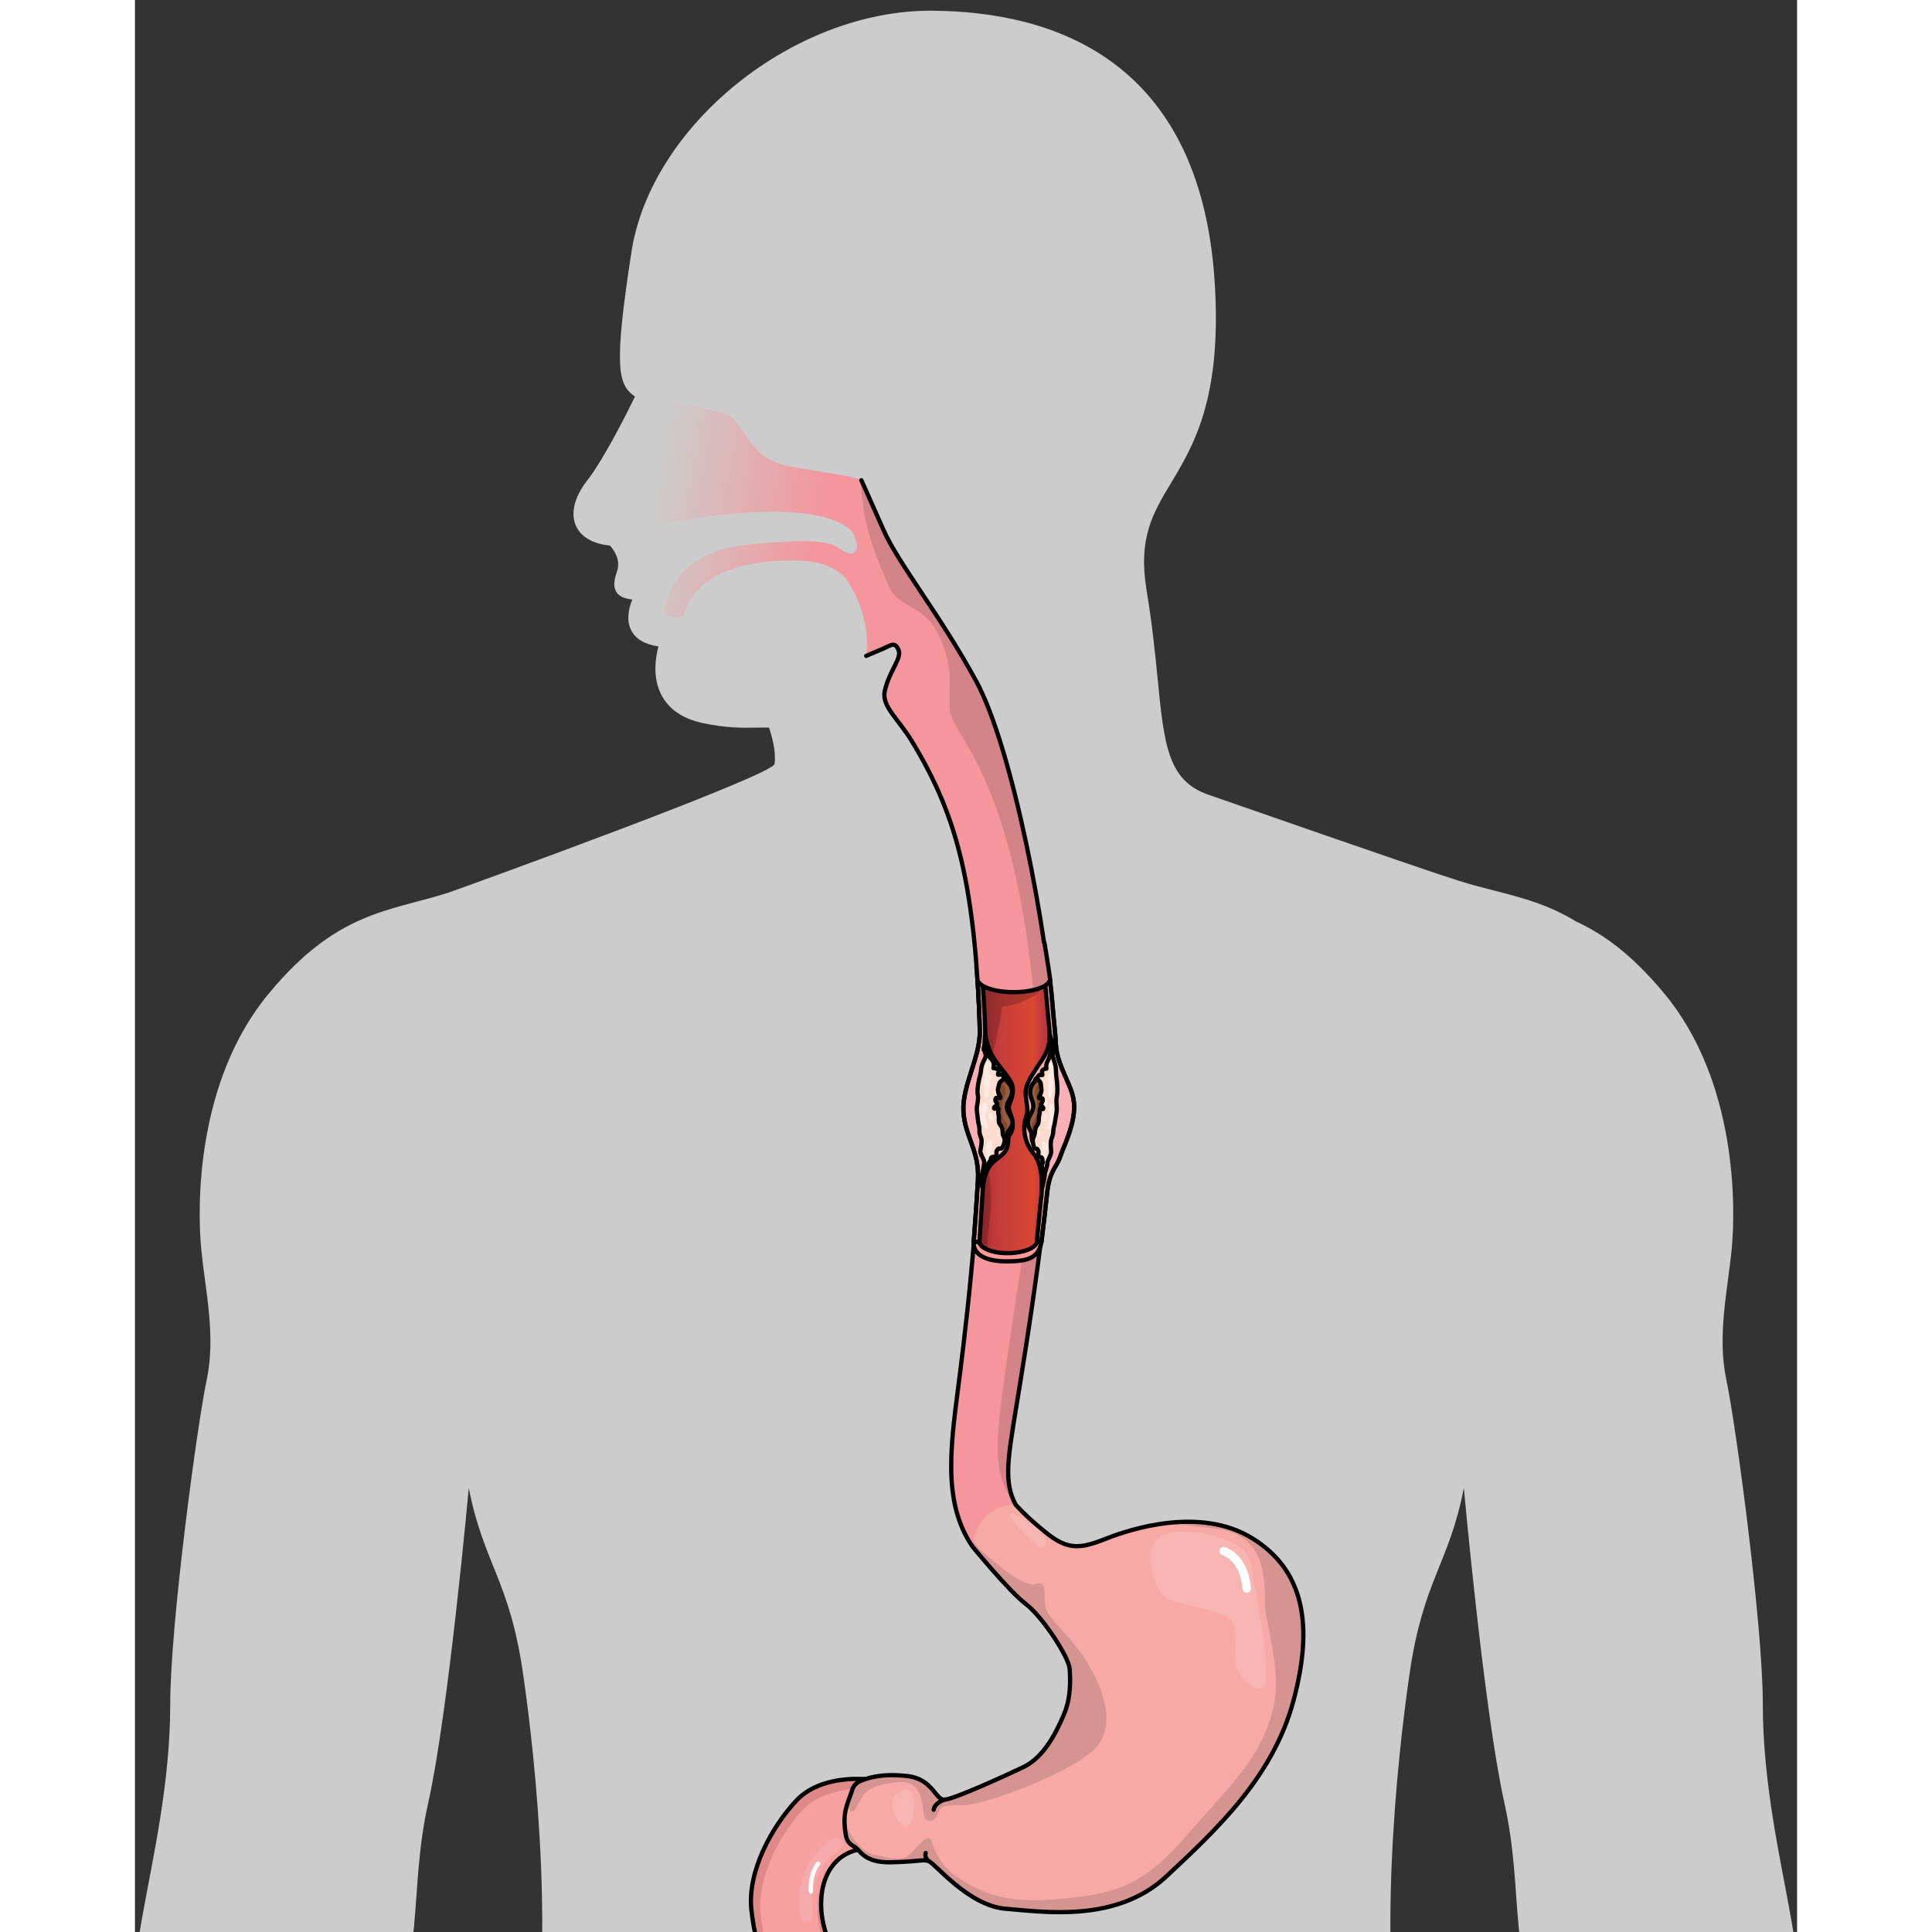 <?xml version="1.0" encoding="utf-8"?>
<!-- Created by: Science Figures, www.sciencefigures.org, Generator: Science Figures Editor -->
<!DOCTYPE svg PUBLIC "-//W3C//DTD SVG 1.1//EN" "http://www.w3.org/Graphics/SVG/1.1/DTD/svg11.dtd">
<svg version="1.1" id="Layer_1" xmlns="http://www.w3.org/2000/svg" xmlns:xlink="http://www.w3.org/1999/xlink" 
	 width="800px" height="800px" viewBox="0 0 390 453.313" enable-background="new 0 0 390 453.313" xml:space="preserve">
<rect x="0" y="0" width="390" height="453.313" fill="#333333" stroke="none"/>
<g>
	<defs>
		<rect id="SVGID_1_" width="390" height="453.313"/>
	</defs>
	<clipPath id="SVGID_2_">
		<use xlink:href="#SVGID_1_"  overflow="visible"/>
	</clipPath>
	<g clip-path="url(#SVGID_2_)">
		<path id="changecolor_168_" fill="#CCCCCC" d="M421.637,691.457c-2.861-5.707-0.711-21.204-7.691-30.715
			c-6.962-9.511-14.59-19.219-16.159-33.477c-1.589-14.273-0.313-82.552-0.943-104.749c-0.626-22.181-5.705-58.006-8.237-72.279
			c-2.529-14.259-6.648-31.708-6.648-50.397c0-18.707-6.335-65.615-8.551-76.085c-2.217-10.47,0.313-20.923,1.256-30.747
			c0.943-9.825,1.272-39.316-15.846-59.926c-7.607-9.163-14.271-13.926-20.739-16.903c-6.451-3.952-12.57-5.524-19.186-7.229
			c-2.649-0.678-5.395-1.389-8.238-2.282c-8.997-2.812-55.493-19.07-58.717-20.178c-9.61-3.259-10.454-11.794-11.976-27.258
			c-0.594-5.955-1.257-12.722-2.564-20.543c-2.068-12.406,1.372-18.146,5.724-25.39c5.344-8.899,11.977-19.963,10.222-47.272
			c-3.424-52.183-37.977-63.348-66.359-63.513c-32.303-0.198-65.913,26.811-70.495,56.683c-4.167,27.125-3.191,31.029,0.843,33.856
			c-1.752,3.591-7.226,14.589-11.263,19.75c-2.96,3.804-3.904,7.673-2.579,10.603c1.172,2.597,3.984,4.217,7.954,4.599
			c0.778,0.844,2.63,3.224,1.688,6.019c-0.597,1.737-1.028,3.524-0.167,4.881c0.729,1.141,1.952,1.521,3.738,1.769
			c-0.776,1.902-1.521,4.797-0.23,7.263c1.058,2.017,3.192,3.273,6.367,3.738c-0.695,2.562-1.455,7.31,0.727,11.445
			c1.754,3.341,5.03,5.541,9.727,6.549c5.508,1.175,9.378,1.107,12.487,1.06c1.092-0.018,2.067-0.034,2.993,0
			c0.58,1.654,1.704,5.439,1.325,8.501c-0.331,2.695-71.207,28.333-76.532,30.217c-14.374,4.533-26.199,4.45-42.159,23.671
			c-17.12,20.608-16.805,50.084-15.846,59.925c0.942,9.824,3.489,20.278,1.274,30.746c-2.216,10.454-8.552,57.379-8.552,76.085
			c0,18.691-4.119,36.142-6.648,50.398c-2.549,14.258-7.61,50.082-8.238,72.278c-0.628,22.197,0.628,90.475-0.942,104.748
			c-1.588,14.259-9.196,23.968-16.16,33.478c-6.981,9.512-4.846,25.009-7.691,30.716c-2.863,5.705-0.96,14.289,3.787,13.347
			c4.764-0.96,9.28-17.434,9.28-17.434c0,8.866,0,23.768-1.903,33.907c-1.903,10.141-1.588,27.26,4.448,27.26
			c6.022,0,3.806-16.475,5.062-23.77c1.274-7.294,3.491-19.98,6.335-19.98c2.862,0,0.944,10.785,1.588,26.944
			c0.628,16.161-0.316,20.608,6.334,21.237c6.65,0.627,5.077-24.098,5.394-32.648c0.312-8.569,1.901-17.121,4.117-17.121
			c2.216,0,0,12.041,0.942,24.101c0.959,12.042,0.317,19.648,6.022,19.963c5.706,0.314,4.747-19.963,5.062-31.69
			c0.313-11.727-0.314-17.765,2.861-17.12c3.175,0.629,1.275,11.414,1.588,20.924c0.312,9.511,1.587,15.219,6.021,13.942
			c4.433-1.256,3.176-28.531,4.433-49.453c1.273-20.924,0-32.965-3.175-44.064c-3.16-11.098,3.489-42.787,11.097-68.16
			c7.609-25.356,9.509-87.183,9.509-87.183c11.1-26.315,6.669-40.259,11.414-61.496c4.748-21.237,9.511-73.868,9.511-73.868
			c3.49,17.765,9.511,21.568,12.67,43.122c3.175,21.551,7.608,65.298,1.588,96.361c-6.021,31.062-1.588,38.67-5.708,62.454
			c-4.118,23.784-8.88,57.691-9.823,84.008c-0.944,26.314-3.491,79.259-2.216,107.146c1.272,27.902,8.551,80.202,12.04,99.852
			c3.491,19.666,1.589,20.295,1.275,44.378c-0.315,24.081-8.569,67.846-5.707,84.635c2.846,16.804,17.118,90.343,20.923,120.462
			c3.805,30.119,7.921,47.865,4.119,56.731c-3.806,8.882-0.944,19.649-1.275,33.279c-0.314,13.646-3.655,15.96-7.79,23.883
			c-4.119,7.923-3.541,14.158-1.007,19.55c2.529,5.377,6.317,3.972,6.317,3.972c1.885,15.994,10.452,7.178,10.452,7.178
			s-0.213,9.063,7.13,9.659c4.978,0.413,6.17-7.84,6.17-7.84s0.396,8.666,7.359,8.981c3.573,0.165,4.863-1.673,5.258-3.49
			c0.465,2.548,2.201,5.012,7.294,4.697c10.141-0.629,15.533-3.491,15.533-17.747c0-14.258-6.913-25.258-6.417-31.691
			c0.496-6.417,1.488-18.789,0.992-31.145c-0.315-7.906,3.093-11.859-2.349-32.634c-5.442-20.758-3.572-82.534,1.853-111.712
			c5.442-29.16,10.884-68.707,4.946-89.961c-5.938-21.253-3.954-38.555-0.992-51.902c2.976-13.348,4.448-46.461,11.859-80.582
			c7.409-34.106,7.409-92.923,7.409-106.271c0-12.057,12.42-9.195,14.836-15.797c2.416,6.617,14.836,3.756,14.836,15.797
			c0,13.349,0,72.165,7.411,106.271c7.407,34.104,8.897,67.234,11.859,80.582c2.959,13.348,4.946,30.649-0.994,51.902
			c-5.938,21.254-0.496,60.801,4.945,89.961c5.443,29.178,7.295,90.954,1.854,111.712c-5.443,20.759-2.035,24.711-2.348,32.634
			c-0.498,12.355,0.494,24.728,0.991,31.145c0.498,6.434-6.419,17.434-6.419,31.691c0,14.256,5.396,17.118,15.532,17.747
			c6.616,0.413,7.56-3.871,7.427-6.914c0.312,1.901,1.587,5.326,6.633,5.095c6.98-0.314,5.856-8.353,5.856-8.353
			s1.354,7.378,6.335,6.964c7.359-0.596,6.962-8.783,6.962-8.783s8.567,8.814,10.453-7.179c0,0,3.786,1.404,6.319-3.97
			c2.529-5.392,3.107-11.611-1.012-19.55c-4.115-7.923-7.475-10.239-7.788-23.885c-0.313-13.63,2.53-24.396-1.272-33.278
			c-3.806-8.865,0.313-26.629,4.118-56.732c3.802-30.119,18.062-103.656,20.921-120.461c2.861-16.788-5.392-60.535-5.705-84.637
			c-0.313-24.098-2.217-24.727,1.272-44.376s10.768-71.948,12.044-99.853c1.272-27.903-1.276-80.848-2.22-107.145
			c-0.959-26.316-5.705-60.223-9.824-84.008c-4.118-23.768,0.313-31.394-5.705-62.454c-6.021-31.063-1.59-74.812,1.587-96.364
			c3.176-21.55,9.197-25.355,12.67-43.117c0,0,4.765,52.611,9.511,73.865c4.748,21.238,0.315,35.182,11.412,61.497
			c0,0,1.903,61.809,9.511,87.183c7.608,25.355,14.256,57.062,11.101,68.16c-3.179,11.1-4.437,23.14-3.179,44.063
			c1.275,20.923,0,48.181,4.435,49.455c4.433,1.258,5.705-4.434,6.019-13.944c0.316-9.511-1.586-20.294,1.59-20.922
			c3.176-0.631,2.529,5.392,2.861,17.117c0.314,11.728-0.646,32.005,5.06,31.692c5.708-0.315,5.078-7.924,6.022-19.965
			c0.942-12.058-1.258-24.099,0.942-24.099c2.216,0,3.802,8.553,4.119,17.118c0.313,8.552-1.276,33.28,5.392,32.651
			c6.648-0.629,5.705-5.079,6.334-21.238c0.627-16.16-1.272-26.943,1.588-26.943c2.861,0,5.062,12.687,6.334,19.979
			c1.275,7.295-0.943,23.768,5.079,23.768c6.021,0,6.351-17.101,4.432-27.257c-1.903-10.139-1.903-25.043-1.903-33.906
			c0,0,4.532,16.474,9.281,17.434C422.596,705.748,424.482,697.163,421.637,691.457z"/>
		<g>
			<linearGradient id="SVGID_3_" gradientUnits="userSpaceOnUse" x1="95.294" y1="258.342" x2="141.153" y2="266.731">
				<stop  offset="0" style="stop-color:#F4969B;stop-opacity:0"/>
				<stop  offset="0.862" style="stop-color:#F4969B"/>
			</linearGradient>
			<path fill="url(#SVGID_3_)" d="M152.696,109.23c-9.181-2.149-9.859-10.65-13.944-12.008c-4.085-1.356-6.237-1.455-11.677-2.712
				c0,0-17.17,8.915-12.322,30.253c40.886-9.183,52.101-2.598,53.805,0.461c0.281,0.53,0.494,1.042,0.645,1.522
				c0.677,2.349-0.331,3.985-2.696,2.678c-2.831-1.587-2.713-3.521-22.197-1.701c-19.484,1.818-20.163,15.861-20.163,15.861
				s1.654,2.267,4.647,0.794c1.821-7.145,10.073-13.596,27.872-12.803c4.631,0.216,7.872,1.82,10.122,4.086
				c6.458,9.484,4.798,18.227,4.798,18.227s1.818-0.793,3.738-1.588c1.935-0.793,2.913-1.897,3.822,0.136
				c0.91,2.052-2.104,4.744-3.244,9.839c-0.589,3.551,3.145,6.322,6.288,11.459c11.114,18.169,14.917,34.327,16.2,69.656
				c1.085,29.853-2.89,63.595-4.818,79.012c-1.928,15.416-4.496,29.549,2.925,40.437c0,0,8.499,10.421,12.501,13.481
				c4.004,3.059,10.125,12.487,10.322,15.233c0.2,2.746,0.297,6.814-1.321,10.65c-1.722,4.087-4.616,10.073-9.546,12.423
				c-4.926,2.349-16.225,7.459-18.441,7.641c-2.234,0.182-2.729-4.929-8.914-5.558c-6.154-0.693-9.677,0.579-11.366,1.405
				c-1.156,0.777-1.405,1.755-1.405,1.755c-0.795,2.895-2.513,4.927-1.538,10.584c0.149,0.894,0.381,1.887,1.803,2.73
				c1.49,0.562,2.1,3.937,8.784,3.771c6.681-0.149,7.326-0.696,8.764-0.331c1.457,0.362,9.298,10.536,18.229,11.246
				c8.93,0.711,25.902,3.325,37.594-7.559c11.678-10.898,25.026-23.255,29.855-41.202c4.83-17.944,2.433-30.73-9.674-38.19
				c-12.109-7.459-28.385-2.231-34.354,0.133c-5.973,2.365-8.852,2.695-13.928-1.372c-5.078-4.086-7.229-6.649-7.229-6.649
				c-2.783-5.251-1.818-10.71,0.107-22.595c1.928-11.884,10.6-62.953,8.994-87.684c-1.606-24.731-9.956-67.448-18.308-82.865
				c-8.352-15.417-18.306-27.621-21.84-35.651c-3.534-8.029-5.139-11.562-5.139-11.562
				C169.792,111.846,156.085,110.025,152.696,109.23z"/>
		</g>
		<path fill="#D48388" d="M170.448,112.675c-0.048-0.061-0.174-0.128-0.354-0.198c0.074,0.676,0.167,1.389,0.285,2.154
			c0.624,4.485,0.352,9.221,6.563,22.924c2.202,5.354,8.106,4.067,11.546,11.264c4.268,8.963,1.965,11.788,2.809,18.189
			c0.827,6.4,18.789,18.09,21.109,90.03c-0.362,19.22-8.191,60.605-9.59,75.985c-0.884,9.72-0.2,15.083,3.525,19.408
			c-2.407-5.075-1.455-10.561,0.398-21.995c1.928-11.884,10.6-62.953,8.994-87.684c-1.606-24.731-9.956-67.448-18.308-82.865
			c-8.352-15.417-18.306-27.621-21.84-35.651C172.053,116.207,170.448,112.675,170.448,112.675z"/>
		<g>
			<g>
				<g>
					<g>
						<g id="XMLID_57_">
							<g>
								<path fill="#F7B5B9" d="M171.148,417.438c3.241-0.033,3.904,3.26,3.92,7.493c0.016,4.235-0.199,8.717-3.605,8.8
									c0,0-4.235,0.098-3.837-8.535C167.823,421.291,168.865,418.463,171.148,417.438z"/>
								<path fill="#CA7E7E" d="M171.199,419.423c2.448-0.017,2.96,2.465,2.96,5.656c0.016,3.194-0.15,6.6-2.729,6.65
									c0,0-3.193,0.065-2.912-6.451C168.667,422.333,169.478,420.199,171.199,419.423z"/>
								<path fill="#F6A0A0" d="M154.741,523.262c-0.215-0.232-3.027-4.566-0.231-10.422c0.562-1.174,1.638-2.414,3.109-3.604
									c-6.979,4.036-7.658,9.361-7.658,9.361c0.645,1.339,0.198,2.895,0.198,2.895
									C151.117,521.541,152.839,522.037,154.741,523.262z M164.847,553.827c0.048-0.1,0.117-0.199,0.181-0.298
									c0.43-0.546,1.556-1.34,3.392-2.102c-5.145-1.983-6.518-7.542-6.218-12.388c0.181-3.159,1.09-5.987,2.132-7.327
									c0.959-1.257,2.348-2.249,3.904-3.011c-5.077,0.563-9.195-1.454-9.362-1.538c0.432,0.564,0.846,1.191,1.241,1.868
									c1.62,2.764,1.805,6.486,1.539,9.99c-0.264,3.69-1.026,7.131-1.076,8.948c-0.084,3.242,0.976,3.574,1.157,3.607
									c0.018,0,0.034,0,0.034,0C163.987,551.875,164.847,553.827,164.847,553.827L164.847,553.827z M183.984,565.638
									c-7.625-2.879-11.529,2.15-11.529,2.15c1.256,1.206,2.365,2.777,3.26,4.778l0.445,0.199
									C177.947,569.738,180.676,567.274,183.984,565.638z M188.565,515.934c-0.827-0.414-2.531,0.065-2.531,0.065
									c0.729,0.562,1.29,1.324,1.62,2.283l0,0c0.166-0.496,0.365-1.009,0.563-1.522
									C188.316,516.479,188.433,516.197,188.565,515.934z M194.105,542.349c0,0-0.924-0.894-4.515-4.864
									c-0.266-0.28-0.512-0.595-0.745-0.925c-5.392,4.003-9.792,3.984-9.792,3.984
									C183.852,547.772,194.105,542.349,194.105,542.349z M227.996,522.318c-6.002-2.317-9.559-10.9-10.586-16.192
									c-1.023-5.294-3.24-10.568-7.938-17.317c-4.697-6.748-27.723-5.839-43.898-10.768c-16.175-4.93-19.913-20.791-20.907-29.822
									c-0.993-9.047,4.864-19.533,10.536-25.637c5.689-6.086,15.945-5.029,15.945-5.029c-2.283,1.027-3.343,3.855-3.508,7.74
									c-0.396,8.637,3.838,8.535,3.838,8.535c-11.478,0.944-12.851,15.102-7.21,24.546c5.638,9.428,27.572,10.189,39.446,11.429
									c11.877,1.241,17.898,8.734,21.965,16.59c4.071,7.858,8.57,19.335,8.57,19.335c1.538,0.299,5.473-4.861,11.278-2.794
									c5.804,2.068,7.956,10.733,2.597,20.922c-5.343,10.189-17.166,14.788-17.166,14.788
									c10.088,4.167,14.505,8.716,14.091,23.536c-0.413,14.819-10.422,17.847-18.841,19.648
									c-8.418,1.805-17.631-1.39-25.207-3.836c-7.575-2.449-11.478,2.2-10.47,6.979c1.009,4.78-0.414,11.827-7.045,13.761
									c-6.632,1.936-11.595-4.729-12.935-7.128c-1.339-2.397-0.859-7.46-4.497-10.635c-3.641-3.177-8.386-0.597-10.521-5.641
									c-2.148-5.044,1.027-9.328,1.027-9.328c-7.542-3.144-8.85-10.189-10.041-18.873c-0.346-2.579-0.083-4.798,0.462-6.632
									c-0.478-0.91-0.66-2.002-0.695-3.127c-6.847-3.788-8.88-8.816-9.344-18.74c-0.463-9.922,7.891-14.969,14.539-20.078
									c6.649-5.111,27.339-8.188,36.669-4.912c9.329,3.275,9.081,11.975,8.138,14.538l0,0c3.127-1.39,6.648-1.853,9.956-2.2
									c6.865-0.729,11.067,5.045,10.786,7.873c-0.264,2.829-1.457,5.11,0.992,8.667
									C220.473,526.056,227.996,522.318,227.996,522.318z M223.018,539.734L223.018,539.734
									c-4.945,0.033-10.799-0.825-14.175-3.44c-0.361-0.279-0.694-0.595-0.991-0.908c-3.027-3.293-5.838-7.443-6.171-11.362
									h-0.017c0,0-0.514-1.209-0.71-3.078h-0.049c0,0-1.903,5.673,0.562,9.678c1.618,2.629,4.349,4.481,6.647,6.136
									c1.209,0.859,2.301,1.67,3.043,2.513c1.539,1.721,2.217,4.664,1.009,7.725C212.399,546.698,217.84,540.131,223.018,539.734z
									 M230.08,557.284c-0.844-0.199-1.604-0.694-2.052-1.687c-0.213,0.115-0.429,0.214-0.679,0.312
									c-4.612,1.805-8.583,10.637-11.991,9.561c0.614,0.249,1.192,0.53,1.737,0.827c5.838,3.259,8.752,1.653,10.916-0.247
									C230.18,564.132,231.337,560.376,230.08,557.284z"/>
							</g>
						</g>
					</g>
					<path fill="#F7AAAC" d="M157.635,450.799c-0.761,0.018-1.439-0.544-1.538-1.322c-1.753-12.687,7.277-17.896,7.658-18.112
						c0.743-0.396,1.67-0.148,2.083,0.597c0.414,0.728,0.149,1.653-0.578,2.066c-0.316,0.184-7.592,4.482-6.138,15.035
						c0.116,0.827-0.462,1.605-1.305,1.72C157.751,450.799,157.701,450.799,157.635,450.799z"/>
					<path fill="#F7AAAC" d="M227.863,501.792c-0.578,0.018-1.141-0.314-1.404-0.859c-0.033-0.066-3.244-6.782-6.766-14.241
						c-3.191-6.765-8.387-7.89-8.434-7.905c-0.828-0.166-1.357-0.978-1.192-1.805s0.976-1.354,1.802-1.19
						c0.266,0.05,6.732,1.455,10.588,9.593c3.523,7.442,6.715,14.159,6.748,14.226c0.364,0.761,0.048,1.67-0.711,2.034
						C228.293,501.743,228.08,501.792,227.863,501.792z"/>
					<path fill="#F7AAAC" d="M233.207,515.272c-0.711,0.017-1.373-0.1-1.951-0.266c-0.812-0.249-1.258-1.107-1.012-1.902
						c0.25-0.809,1.093-1.257,1.903-1.007c0.333,0.098,1.987,0.511,3.026-0.909c0.498-0.68,1.457-0.828,2.136-0.332
						s0.827,1.455,0.33,2.134C236.432,514.627,234.745,515.238,233.207,515.272z"/>
					<path fill="#F7AAAC" d="M248.703,517.059c-0.112,0-0.213-0.018-0.33-0.033c-0.826-0.166-1.355-0.96-1.191-1.787
						c0.662-3.374-0.412-4.399-0.43-4.399c0.032,0.034,0.068,0.05,0.068,0.05l1.734-2.496c0.281,0.198,2.682,2.033,1.605,7.442
						C250.012,516.545,249.398,517.041,248.703,517.059z"/>
					<path fill="#F7AAAC" d="M223.761,537.801c-2.083,0.048-4.432-0.067-7.126-0.382c-0.827-0.098-1.441-0.859-1.324-1.687
						c0.1-0.846,0.858-1.422,1.687-1.323c13.978,1.688,17.98-2.896,18.013-2.928c0.514-0.662,1.457-0.776,2.135-0.265
						c0.66,0.514,0.775,1.473,0.262,2.15C237.242,533.533,234.018,537.552,223.761,537.801z"/>
					<path fill="#F7AAAC" d="M199.184,534.441c-0.514,0.018-0.992-0.23-1.289-0.677c-5.078-7.561-0.992-13.927-0.811-14.191
						c0.463-0.712,1.404-0.894,2.1-0.431s0.895,1.404,0.43,2.1c-0.133,0.215-3.124,4.996,0.795,10.818
						c0.462,0.694,0.281,1.637-0.414,2.117C199.746,534.359,199.465,534.441,199.184,534.441z"/>
					<path fill="#F7AAAC" d="M191.857,510.244c-0.35,0-0.711-0.1-0.992-0.347c-0.647-0.531-0.747-1.49-0.217-2.149
						c2.252-2.763,1.224-5.08,1.174-5.178c-0.379-0.745-0.065-1.654,0.68-2.035c0.744-0.379,1.671-0.066,2.052,0.678
						c0.081,0.166,2,4.119-1.541,8.453C192.7,510.046,192.287,510.244,191.857,510.244z"/>
					<path fill="#F7AAAC" d="M168.352,527.529c-2.429,0.048-4.284-0.199-4.464-0.233c-0.827-0.114-1.406-0.893-1.291-1.72
						c0.117-0.828,0.894-1.404,1.72-1.289l0,0c0.084,0.016,8.371,1.156,12.273-2.167c0.629-0.546,1.604-0.48,2.15,0.164
						c0.546,0.646,0.462,1.605-0.166,2.151C175.778,526.832,171.561,527.444,168.352,527.529z"/>
					<path fill="#F7AAAC" d="M180.841,539.271c-0.728,0.017-1.389-0.496-1.521-1.24c-0.148-0.827,0.381-1.621,1.208-1.786
						c0.759-0.148,2.463-0.762,2.943-1.67c0.381-0.745,1.306-1.026,2.051-0.662c0.743,0.38,1.042,1.307,0.662,2.051
						c-1.275,2.465-4.681,3.192-5.078,3.258C181.021,539.271,180.941,539.271,180.841,539.271z"/>
					<path fill="#F7AAAC" d="M149.481,514.957c-0.314,0-0.628-0.082-0.894-0.265c-0.694-0.479-0.858-1.421-0.381-2.115
						c0.182-0.266,4.632-6.632,12.405-9.312c0.794-0.28,1.654,0.148,1.935,0.941c0.265,0.796-0.148,1.672-0.943,1.937
						c-6.797,2.331-10.848,8.104-10.881,8.154C150.423,514.727,149.96,514.941,149.481,514.957z"/>
					<path fill="#F7AAAC" d="M158.81,544.697c-0.083,0-0.148,0-0.231-0.018c-0.827-0.114-1.423-0.875-1.307-1.703
						c0.894-6.813-0.232-9.212-0.232-9.245l0.016,0.033l2.666-1.506c0.164,0.299,1.636,3.175,0.578,11.099
						C160.183,544.117,159.536,544.68,158.81,544.697z"/>
					<path fill="#F7AAAC" d="M206.395,553.231c-0.547,0.018-1.073-0.265-1.354-0.763c-0.414-0.725-0.169-1.653,0.577-2.083
						c3.356-1.901,2.811-5.969,2.796-6.152c-0.117-0.826,0.461-1.604,1.289-1.72c0.826-0.115,1.604,0.445,1.721,1.272
						c0.031,0.249,0.892,6.303-4.301,9.264C206.875,553.166,206.627,553.231,206.395,553.231z"/>
					<path fill="#F7AAAC" d="M231.867,579.382c-0.695,0.015-1.339-0.464-1.521-1.175c-0.198-0.812,0.312-1.637,1.123-1.836
						c7.494-1.803,9.164-13.066,9.182-13.182c0.116-0.828,0.891-1.406,1.718-1.291c0.847,0.115,1.425,0.893,1.309,1.72
						c-0.017,0.132-0.48,3.358-2.067,6.865c-2.168,4.846-5.424,7.889-9.41,8.848C232.083,579.365,231.982,579.382,231.867,579.382z"
						/>
					<path fill="#F7AAAC" d="M187.971,583.45c-0.019,0-0.053,0-0.068,0c-0.843-0.017-1.506-0.711-1.49-1.556
						c0.201-8.435,8.141-8.914,8.222-8.914c0.016,0,0.033,0,0.033,0c0.827-0.017,1.521,0.628,1.557,1.455
						c0.033,0.844-0.598,1.556-1.441,1.588c-0.53,0.033-5.193,0.479-5.325,5.955C189.44,582.772,188.78,583.434,187.971,583.45z"/>
					<path fill="#F7AAAC" d="M184.645,564.561c-0.281,0-0.58-0.065-0.843-0.23c-2.018-1.289-4.666-0.844-4.699-0.844
						c-0.827,0.148-1.62-0.414-1.769-1.224c-0.148-0.827,0.396-1.605,1.224-1.754c0.166-0.032,3.821-0.66,6.864,1.257
						c0.711,0.447,0.927,1.391,0.464,2.101C185.62,564.312,185.141,564.561,184.645,564.561z"/>
					<path fill="#DE8988" d="M245.512,502.934c-5.805-2.067-9.74,3.093-11.28,2.794c0,0-4.497-11.477-8.567-19.335
						c-4.067-7.855-10.09-15.332-21.964-16.59c-11.878-1.239-33.809-2.001-39.45-11.429c-5.639-9.427-4.267-23.602,7.212-24.546
						c0,0-2.497,0.051-3.491-3.869c0.184,1.471,0.565,2.679,1.241,3.671c-2.796,1.026-5.823,3.343-7.261,6.121
						c-2.895,5.623-2.216,13.761,1.67,20.278c5.344,8.947,23.007,10.554,35.895,11.727c1.671,0.148,3.257,0.297,4.697,0.445
						c11.807,1.241,17.299,9.082,20.771,15.765c3.988,7.69,8.472,19.087,8.504,19.2c0.032,0.068,0.049,0.134,0.084,0.184l0,0
						c0.414,0.728,0.414,1.886-0.547,2.661c-0.646,0.531-0.746,1.49-0.217,2.135c0.314,0.381,0.764,0.58,1.209,0.563
						c0.33,0,0.663-0.116,0.928-0.349c0.843-0.677,1.42-1.588,1.702-2.563c0.345,0.432,0.646,1.092,0.727,2.067
						c0.067,0.811,0.763,1.407,1.554,1.389c0.035,0,0.068,0,0.1,0c0.844-0.065,1.457-0.809,1.391-1.637
						c-0.214-2.413-1.289-3.903-2.481-4.747c1.903-1.189,4.483-2.795,7.708-1.653c1.77,0.629,3.127,2.019,3.906,4.037
						c0.711,1.835,1.95,6.944-2.152,14.735c-5.011,9.545-16.26,14.027-16.375,14.075c0,0-0.017,0-0.033,0.018h-0.016
						c-1.341,0.562-5.428,1.207-10.305,0.876c-5.228-0.363-9.162-1.703-11.064-3.771c-2.301-2.499-6.105-7.327-5.789-11.628
						c0.132-1.836,1.008-3.374,2.662-4.697c0.645-0.529,0.762-1.488,0.232-2.133c-0.53-0.663-1.489-0.762-2.136-0.233
						c-0.429,0.35-0.827,0.712-1.188,1.092c0.049-0.214,0.113-0.43,0.18-0.645c0.25-0.811-0.199-1.653-1.006-1.902
						c-0.796-0.247-1.655,0.198-1.903,1.009c-0.63,2.036-0.728,3.921-0.614,5.475c-0.346,1.142-1.787,6.601,0.777,10.751
						c1.688,2.729,4.317,4.599,6.633,6.269c1.289,0.928,2.498,1.786,3.229,2.598c1.023,1.142,1.75,3.425,0.773,6.02
						c-0.047,0.101-0.079,0.183-0.115,0.283c-0.414,1.008-1.107,2.051-2.133,3.075l-0.629,0.629c-4.252,4.302-5.971,5.641-8.6,3.919
						c-0.711-0.463-1.389-0.975-2.117-1.505c-3.475-2.562-7.394-5.474-15.615-5.291c-0.098,0-0.197,0-0.297,0
						c-5.557,0.181-9.876,1.19-12.869,2.364c-2.068-0.975-3.491-2.796-4.217-5.392c-1.257-4.5-0.048-9.94,1.323-11.71
						c1.836-2.366,5.955-4.087,11.596-4.848c5.159-0.695,6.219-4.763,6.251-4.944c0.198-0.811-0.298-1.653-1.109-1.853
						s-1.637,0.297-1.835,1.107c-0.034,0.099-0.662,2.267-3.705,2.662c-2.746,0.366-6.022,1.076-8.848,2.415
						c-3.806,0.365-7.048-0.858-8.008-1.273c-1.29-1.637-2.696-2.877-4.036-3.787c-0.429-0.762-2.1-4.151,0.051-8.667
						c0.462-0.976,1.39-2.018,2.63-3.027c0.048-0.049,0.098-0.082,0.148-0.114c2.132-1.704,5.193-3.343,8.517-4.483
						c6.417-2.183,12.769-2.231,17.401-0.115c0.759,0.347,1.67,0.016,2.018-0.761c0.098-0.198,0.132-0.397,0.132-0.612
						c0.809,0.116,1.572-0.414,1.72-1.223c0.148-0.828-0.397-1.622-1.225-1.771c-2.134-0.382-3.987,0.1-4.862,0.397
						c-3.673-0.894-9.13-1.208-16.177,1.207c-3.739,1.273-7.079,3.076-9.494,5.044c-4.4,2.58-6.468,5.673-7.443,7.823
						c-0.298-0.148-0.596-0.298-0.959-0.396c-0.809-0.249-1.654,0.198-1.901,1.01c-0.248,0.793,0.198,1.653,1.008,1.901
						c1.109,0.348,1.373,1.173,1.39,1.853c-0.91,0.265-2.132,0.826-3.324,2.001c-0.596,0.597-0.596,1.556,0,2.149
						c0.594,0.597,1.553,0.597,2.15,0c1.109-1.107,2.266-1.306,2.514-1.322c1.389,0.148,5.641,1.638,8.667,6.799
						c2.249,3.819,1.305,10.17,0.678,14.371c-0.216,1.506-0.413,2.797-0.431,3.756c-0.034,1.108,0.066,1.968,0.248,2.663
						c-1.571,0.844-2.53,2.365-2.678,2.612c-0.429,0.712-0.199,1.654,0.512,2.084c0.712,0.431,1.654,0.217,2.085-0.496
						c0.361-0.594,1.421-1.802,2.332-1.702h0.016c0.759,0.099,1.273,0.545,1.57,0.909c-0.132,0.48-0.197,0.959-0.264,1.439
						c-0.165,1.207-0.298,2.249-1.355,3.191c-0.628,0.562-0.679,1.521-0.117,2.15c0.299,0.348,0.729,0.514,1.159,0.496
						c0.347,0,0.694-0.148,0.975-0.396c1.869-1.688,2.133-3.623,2.332-5.045c0.083-0.579,0.165-1.176,0.33-1.39
						c0.264-0.348,1.144-0.941,2.631-1.589c0.082-0.032,0.183-0.065,0.263-0.114c2.515-1.043,6.616-2.15,12.256-2.316
						c7.378-0.229,10.751,2.268,14.011,4.682c0.726,0.546,1.489,1.107,2.264,1.604c4.962,3.241,8.587-0.43,12.44-4.317l0.611-0.61
						c1.291-1.29,2.183-2.664,2.762-4.036c1.553-1.853,5.841-6.121,9.494-6.5c0.2,0,0.413-0.018,0.614-0.018
						c3.043-0.064,5.705-0.462,7.31-0.976c9.193,3.903,13,7.956,12.604,21.849c-0.381,13.398-8.917,16.342-17.633,18.212
						c-7.641,1.636-16.01-1.076-23.389-3.475l-1.023-0.33c-5.592-1.804-8.784,0.033-10.173,1.29
						c-2.018,1.803-2.862,4.599-2.248,7.443c0.81,3.887-0.117,10.271-5.989,11.991c-2.365,0.694-4.762,0.117-7.094-1.687
						c-2.399-1.853-3.822-4.268-4.086-4.716c-0.364-0.627-0.594-1.702-0.827-2.827c-0.562-2.58-1.241-5.789-4.003-8.204
						c-1.869-1.638-3.885-1.984-5.672-2.314c-2.133-0.381-3.54-0.63-4.448-2.78c-1.655-3.87,0.429-7.21,0.793-7.756
						c0.612-0.629,3.755-1.738,7.393-1.175c2.895,0.447,6.815,2.068,9.163,7.261c-0.677,1.356-1.19,2.797-1.521,4.3
						c-1.952,8.948,3.837,13.299,4.084,13.496c0.282,0.199,0.613,0.3,0.928,0.3c0.462-0.018,0.891-0.217,1.19-0.612
						c0.496-0.661,0.364-1.622-0.297-2.134c-0.183-0.133-4.434-3.441-2.912-10.389c1.043-4.796,4.301-8.699,8.816-10.964
						c0.084-0.035,0.148-0.067,0.216-0.101c2.332-1.141,4.994-1.835,7.856-2.001c7.411-0.414,17.929-0.595,23.768,2.663
						c6.614,3.689,10.24,1.703,12.669-0.446c2.252-2.001,3.376-5.293,3.012-8.319c1.854-0.216,3.457-0.976,3.705-1.109
						c0.742-0.365,1.059-1.29,0.678-2.033c-0.381-0.762-1.289-1.059-2.035-0.695c-0.646,0.314-2.729,1.107-4.035,0.745
						c1.041-0.992,1.787-2.283,2.2-3.854c0.479-1.837,0.33-3.391,0.313-3.557c-0.101-0.844-0.844-1.438-1.67-1.355
						c-0.844,0.083-1.438,0.843-1.357,1.671c0,0.049,0.43,4.415-3.059,5.788c-2.465,0.96-4.532,3.359-6.532,5.689
						c-1.408,1.637-3.54,4.102-4.435,3.854c-6.5-2.631-15.794-2.53-23.422-2.101c-3.075,0.165-5.969,0.894-8.55,2.067
						c-5.854-1.951-9.708,0.249-11.478,1.737c-1.952-1.538-4.251-2.548-6.832-2.945c-3.739-0.579-7.328,0.231-9.245,1.439
						c-5.905-2.895-7.146-8.782-8.32-17.302c-0.266-1.951-0.148-3.671,0.199-5.16c0.314-0.348,0.463-0.844,0.364-1.307
						c0.959-2.778,2.629-4.598,3.573-5.458c0.132-0.133,0.248-0.23,0.365-0.414c0.445-0.71,0.229-1.654-0.482-2.1
						c-0.627-0.397-1.421-0.281-1.919,0.247l-0.032,0.035c-0.579,0.528-1.373,1.356-2.168,2.446c0.216-1.555,0.614-3.01,0.879-3.788
						c0.281-0.793-0.133-1.653-0.927-1.936c-0.795-0.279-1.654,0.134-1.936,0.929c-0.132,0.362-0.727,2.133-1.026,4.314
						c-4.415-3.174-6.054-7.509-6.449-16.157c-0.365-8.072,5.821-12.704,11.792-17.186c0.729-0.545,1.456-1.092,2.15-1.622
						c2.928-2.248,9.294-4.283,16.605-5.309c7.559-1.058,14.523-0.828,18.625,0.628c3.142,1.108,5.341,2.961,6.549,5.526
						c1.157,2.446,1.141,5.027,0.827,6.483c-2.826,1.389-5.426,3.604-7.31,7.178c-0.481-0.019-0.944,0.049-1.342,0.114
						c-3.324-2.099-8.715-1.787-13.38-0.198c-3.489,1.174-5.508,0.05-5.625-0.016c-0.71-0.446-1.636-0.231-2.083,0.479
						c-0.446,0.711-0.231,1.654,0.463,2.102c0.133,0.083,3.242,2.001,8.205,0.313c3.886-1.307,10.422-2.032,12.092,1.308
						c-2.118,6.665-1.837,13.199,0.743,17.78c-3.191,2.067-5.854,2.664-7.045,2.812c-2.283-2.746-5.408-5.988-11-4.187
						c-0.793,0.266-1.24,1.126-0.976,1.92c0.266,0.794,1.109,1.24,1.919,0.976c3.754-1.206,5.608,0.629,8.188,3.821
						c4.415,6.501,13.017,4.301,16.971,2.2c0.015,0,0.032-0.018,0.048-0.034c0.017,0,0.033-0.017,0.033-0.017
						c1.556-0.959,5.656-3.489,8.22-2.397c0.779,0.33,1.671-0.032,2.004-0.812c0.33-0.776-0.036-1.67-0.811-2.001
						c-3.457-1.472-7.543,0.545-9.959,1.97c-0.66-0.695-1.787-1.903-3.622-3.954c-0.198-0.217-0.38-0.446-0.562-0.678
						c-0.033-0.05-0.05-0.101-0.084-0.133c-0.033-0.033-0.048-0.065-0.081-0.1c-3.341-4.747-2.663-12.421-0.365-18.227
						c1.622-4.068,4.119-6.369,7.178-7.741c0.067-0.018,0.116-0.049,0.185-0.083c2.762-1.19,5.969-1.67,9.41-2.034
						c3.674-0.381,6.054,1.39,7.162,2.482c1.373,1.354,2.035,2.942,1.951,3.737c-0.049,0.529-0.133,1.041-0.232,1.588
						c-0.379,2.231-0.811,4.747,1.488,8.087c2.779,4.021,9.362,1.474,11.397,0.563c0.081,0.017,0.165,0.032,0.249,0.067
						c1.322,0.347,3.225,0.843,5.473,0.793c3.54-0.083,7.956-1.523,12.457-6.995c0.529-0.647,0.445-1.606-0.217-2.152
						c-0.646-0.528-1.605-0.445-2.148,0.199c-6.138,7.458-11.562,6.037-14.805,5.193c-0.25-0.066-0.479-0.132-0.695-0.183
						c-5.275-2.102-8.615-10.122-9.575-15.019c-1.144-5.888-3.673-11.396-8.188-17.895c-3.192-4.599-12.768-5.921-23.852-7.428
						c-7.129-0.975-14.504-1.983-20.855-3.919c-14.292-4.367-18.675-17.93-19.832-28.531c-0.63-5.856,2.265-15.995,10.139-24.431
						c3.009-3.208,8.584-4.498,11.909-4.813c0.545-0.992,1.289-1.736,2.232-2.151c0,0-10.255-1.058-15.946,5.029
						c-5.689,6.104-11.526,16.59-10.534,25.637c0.992,9.048,4.713,24.894,20.906,29.822c16.177,4.931,39.216,4.002,43.897,10.768
						c4.682,6.764,6.914,12.042,7.94,17.317c1.024,5.293,4.581,13.859,10.587,16.192c0,0-7.527,3.738-9.977,0.182
						s-1.256-5.839-0.992-8.666c0.281-2.829-3.918-8.601-10.783-7.874c-3.323,0.348-6.832,0.811-9.956,2.2l0,0
						c0.925-2.562,1.189-11.246-8.141-14.539c-9.326-3.273-30.001-0.198-36.669,4.912c-6.647,5.129-14.984,10.157-14.536,20.08
						c0.462,9.907,2.48,14.954,9.346,18.74c0.032,1.125,0.213,2.232,0.693,3.126c-0.563,1.835-0.81,4.053-0.464,6.633
						c1.191,8.684,2.498,15.729,10.039,18.873c0,0-3.159,4.266-1.023,9.327c2.132,5.044,6.881,2.465,10.518,5.641
						c3.64,3.175,3.16,8.237,4.5,10.635c1.339,2.398,6.283,9.048,12.933,7.129c6.634-1.936,8.056-8.998,7.048-13.762
						c-0.993-4.778,2.895-9.428,10.47-6.979c7.574,2.446,16.789,5.641,25.207,3.837c8.418-1.803,18.424-4.829,18.837-19.65
						c0.413-14.819-4.003-19.368-14.091-23.536c0,0,11.826-4.599,17.17-14.788C253.469,513.667,251.317,505.002,245.512,502.934z
						 M154.741,523.262c-1.902-1.225-3.624-1.721-4.583-1.786c0,0,0.447-1.54-0.198-2.895c0,0,0.679-5.328,7.658-9.363
						c-1.471,1.19-2.547,2.432-3.109,3.605C151.714,518.695,154.525,523.029,154.741,523.262z M165.028,553.546
						c-0.064,0.1-0.133,0.199-0.181,0.298l0,0c0,0-0.86-1.951-3.077-2.248c0,0-0.016,0-0.034,0
						c-0.181-0.035-1.241-0.366-1.157-3.608c0.049-1.818,0.795-5.274,1.076-8.947c0.266-3.506,0.099-7.228-1.539-9.99
						c-0.395-0.677-0.809-1.29-1.241-1.868c0.167,0.082,4.285,2.1,9.362,1.538c-1.572,0.776-2.945,1.77-3.904,3.011
						c-1.025,1.322-1.936,4.167-2.132,7.327c-0.299,4.828,1.074,10.403,6.218,12.388C166.6,552.207,165.458,553,165.028,553.546z
						 M223.018,539.734c-5.178,0.396-10.618,6.964-10.851,7.245c1.208-3.062,0.53-6.004-1.009-7.724
						c-0.742-0.827-1.834-1.638-3.043-2.515c-2.299-1.655-5.029-3.508-6.647-6.137c-2.466-4.003-0.562-9.675-0.562-9.675h0.049
						c0.196,1.868,0.71,3.075,0.71,3.075h0.017c0.35,3.92,3.144,8.073,6.171,11.363c0.297,0.331,0.63,0.628,0.991,0.911
						C212.203,538.909,218.057,539.751,223.018,539.734L223.018,539.734z M227.369,555.91c0.23-0.099,0.463-0.197,0.679-0.312
						c0.446,0.975,1.205,1.487,2.048,1.687c1.26,3.108,0.101,6.848-2.067,8.767c-2.147,1.917-5.075,3.506-10.915,0.247
						c-0.547-0.297-1.125-0.578-1.735-0.827C218.783,566.547,222.754,557.697,227.369,555.91z M183.984,565.638
						c-3.308,1.637-6.037,4.085-7.824,7.128l-0.445-0.199c-0.895-2.001-2.003-3.572-3.26-4.778
						C172.455,567.803,176.358,562.759,183.984,565.638z M188.846,536.56c0.233,0.33,0.479,0.645,0.745,0.925
						c3.59,3.971,4.515,4.864,4.515,4.864s-10.253,5.424-15.051-1.805C179.054,540.544,183.454,540.562,188.846,536.56z
						 M188.218,516.76c-0.199,0.498-0.38,1.026-0.563,1.522l0,0c-0.33-0.958-0.892-1.721-1.62-2.283c0,0,1.704-0.461,2.531-0.065
						C188.433,516.197,188.316,516.479,188.218,516.76z"/>
					<path fill="#B67172" d="M171.446,431.744c1.157-0.031,1.835-0.743,2.216-1.802c-0.992,0.878-2.003,0.694-3.243-0.297
						c-1.454-1.192-1.917-5.394-0.495-7.972c1.024-1.888,2.712-1.308,3.539-0.862c-0.447-0.859-1.158-1.373-2.265-1.373
						c-1.721,0.779-2.532,2.912-2.662,5.854C168.253,431.812,171.446,431.744,171.446,431.744z"/>
					<g>
						<path fill="none" stroke="#000000" stroke-linecap="round" stroke-linejoin="round" stroke-miterlimit="10" d="
							M196.272,508.061c0.927-2.563,1.177-11.247-8.137-14.539c-9.331-3.273-30.021-0.199-36.67,4.913
							c-6.65,5.127-15.002,10.156-14.54,20.08c0.465,9.924,2.48,14.952,9.346,18.739"/>
						<path fill="none" stroke="#000000" stroke-linecap="round" stroke-linejoin="round" stroke-miterlimit="10" d="
							M147.363,530.803c0,0-2.282,6.483-0.281,9.826"/>
						<path fill="none" stroke="#000000" stroke-linecap="round" stroke-linejoin="round" stroke-miterlimit="10" d="
							M151.218,533.647c-0.101,0.149-5.921,4.698-4.729,13.364c1.188,8.684,2.497,15.731,10.038,18.873c0,0-3.175,4.283-1.025,9.328
							c2.134,5.046,6.881,2.465,10.52,5.64c3.64,3.176,3.158,8.237,4.498,10.636c1.341,2.398,6.303,9.064,12.935,7.129
							c6.633-1.936,8.054-8.996,7.045-13.761c-0.992-4.78,2.895-9.411,10.471-6.965c7.575,2.449,16.787,5.641,25.207,3.839
							c8.418-1.803,18.426-4.831,18.84-19.65s-4.003-19.367-14.095-23.537c0,0,11.827-4.58,17.17-14.785
							c5.344-10.189,3.208-18.856-2.597-20.924c-5.805-2.068-9.743,3.111-11.281,2.796c0,0-4.496-11.479-8.566-19.353
							c-4.068-7.856-10.09-15.332-21.965-16.572c-11.876-1.257-33.81-2.002-39.449-11.445c-5.641-9.428-4.268-23.588,7.211-24.529
							c0,0-4.235,0.098-3.837-8.535c0.18-3.904,1.24-6.732,3.522-7.74c0,0-10.256-1.06-15.944,5.029
							c-5.69,6.086-11.529,16.588-10.538,25.636c0.993,9.047,4.714,24.894,20.908,29.82c16.176,4.931,39.218,4.004,43.899,10.77
							c4.697,6.747,6.896,12.04,7.937,17.316c1.028,5.292,4.581,13.877,10.587,16.193c0,0-7.527,3.738-9.989,0.181
							c-2.448-3.555-1.26-5.839-0.994-8.667c0.28-2.829-3.919-8.6-10.784-7.873c-6.864,0.729-14.505,1.919-18.029,10.801
							c-3.522,8.883-2.2,16.756,1.389,20.726c3.588,3.969,4.516,4.862,4.516,4.862s-10.253,5.425-15.051-1.786
							c0,0,4.4,0.015,9.792-4.003"/>
						<path fill="none" stroke="#000000" stroke-linecap="round" stroke-linejoin="round" stroke-miterlimit="10" d="
							M171.148,417.438c3.241-0.033,3.904,3.26,3.92,7.493c0.016,4.235-0.199,8.717-3.605,8.8"/>
						<path fill="none" stroke="#000000" stroke-linecap="round" stroke-linejoin="round" stroke-miterlimit="10" d="
							M227.996,522.201c3.176,0.762,9.844,3.391,17.17-5.49"/>
						<path fill="none" stroke="#000000" stroke-linecap="round" stroke-linejoin="round" stroke-miterlimit="10" d="
							M234.231,505.63c0.794,1.423,0.598,3.374-0.907,4.599"/>
						<path fill="none" stroke="#000000" stroke-linecap="round" stroke-linejoin="round" stroke-miterlimit="10" d="
							M234.563,506.457c0,0,3.324,0.198,3.671,4.334"/>
						<path fill="none" stroke="#000000" stroke-linecap="round" stroke-linejoin="round" stroke-miterlimit="10" d="
							M230.942,538.527c-3.608,1.522-18.064,2.199-23.091-3.274c-5.027-5.476-9.447-13.316-2.979-18.542"/>
						<path fill="none" stroke="#000000" stroke-linecap="round" stroke-linejoin="round" stroke-miterlimit="10" d="
							M201.648,523.906c0,0-1.621-3.771-0.197-8.387"/>
						<path fill="none" stroke="#000000" stroke-linecap="round" stroke-linejoin="round" stroke-miterlimit="10" d="
							M200.905,520.829c0,0-1.903,5.674,0.562,9.677c2.466,4.002,7.507,6.219,9.69,8.633c2.168,2.416,2.631,7.327-1.505,11.48
							c-4.134,4.15-7.013,7.442-11.147,4.744c-4.12-2.695-7.51-6.846-17.151-6.531c-9.643,0.314-15.236,3.225-16.311,4.616
							c-1.075,1.371-0.065,4.067-2.482,6.234"/>
						<path fill="none" stroke="#000000" stroke-linecap="round" stroke-linejoin="round" stroke-miterlimit="10" d="
							M164.847,553.728c0,0-0.86-1.952-3.077-2.249c-2.2-0.281-3.836,2.415-3.836,2.415"/>
						<path fill="none" stroke="#000000" stroke-linecap="round" stroke-linejoin="round" stroke-miterlimit="10" d="
							M161.77,551.479c0,0-1.274-0.051-1.174-3.605c0.084-3.557,2.878-13.266-0.462-18.939c-3.326-5.672-8.105-7.426-9.975-7.541
							c0,0-1.868,0.049-3.605,1.769"/>
						<path fill="none" stroke="#000000" stroke-linecap="round" stroke-linejoin="round" stroke-miterlimit="10" d="
							M150.158,521.375c0,0,1.011-3.574-2.297-4.598"/>
						<path fill="none" stroke="#000000" stroke-linecap="round" stroke-linejoin="round" stroke-miterlimit="10" d="
							M154.741,523.161c-0.099-0.066-3.094-4.449-0.248-10.436c2.846-5.987,19.419-13.646,30.715-8.502"/>
						<path fill="none" stroke="#000000" stroke-linecap="round" stroke-linejoin="round" stroke-miterlimit="10" d="
							M182.462,503.247c0,0,2.017-0.941,4.48-0.496"/>
						<path fill="none" stroke="#000000" stroke-linecap="round" stroke-linejoin="round" stroke-miterlimit="10" d="
							M166.882,515.058c0,0,1.868,1.983,6.564,0.431c4.697-1.556,12.473-2.317,14.191,2.679"/>
						<path fill="none" stroke="#000000" stroke-linecap="round" stroke-linejoin="round" stroke-miterlimit="10" d="
							M181.072,522.549c0,0,0.331,3.078-4.151,3.655c-4.466,0.58-9.99,2.052-12.587,5.426c-2.614,3.358-4.417,16.424,4.086,19.699"
							/>
						<path fill="none" stroke="#000000" stroke-linecap="round" stroke-linejoin="round" stroke-miterlimit="10" d="
							M179.054,540.446c-2.381-2.944-4.913-5.922-9.858-4.333"/>
						<path fill="none" stroke="#000000" stroke-linecap="round" stroke-linejoin="round" stroke-miterlimit="10" d="
							M158.875,527.049c0,0,4.186,2.117,9.362,1.555"/>
						<path fill="none" stroke="#000000" stroke-linecap="round" stroke-linejoin="round" stroke-miterlimit="10" d="
							M186.034,515.886c0,0,1.704-0.465,2.531-0.067"/>
						<path fill="none" stroke="#000000" stroke-linecap="round" stroke-linejoin="round" stroke-miterlimit="10" d="
							M194.105,542.232c1.951-1.209,6.367-3.887,9.627-2.498"/>
						<path fill="none" stroke="#000000" stroke-linecap="round" stroke-linejoin="round" stroke-miterlimit="10" d="M212.15,546.88
							c0,0,5.576-6.848,10.852-7.261"/>
						<path fill="none" stroke="#000000" stroke-linecap="round" stroke-linejoin="round" stroke-miterlimit="10" d="M149.96,518.48
							c0,0,0.679-5.326,7.658-9.361"/>
						<path fill="none" stroke="#000000" stroke-linecap="round" stroke-linejoin="round" stroke-miterlimit="10" d="
							M156.526,565.885c1.886-2.149,14.191-4.731,19.188,6.584"/>
						<path fill="none" stroke="#000000" stroke-linecap="round" stroke-linejoin="round" stroke-miterlimit="10" d="
							M177.714,589.521c0,0-5.243-3.854-3.489-11.941c1.754-8.072,9.246-13.745,18.277-14.258
							c9.047-0.515,18.773-0.397,24.594,2.845c5.838,3.258,8.769,1.653,10.916-0.248c2.152-1.903,3.325-5.656,2.068-8.75"/>
						<path fill="none" stroke="#000000" stroke-linecap="round" stroke-linejoin="round" stroke-miterlimit="10" d="
							M235.077,556.292c0,0-5.443,2.711-7.049-0.812"/>
						<path fill="none" stroke="#000000" stroke-linecap="round" stroke-linejoin="round" stroke-miterlimit="10" d="
							M231.371,548.419c0,0,0.595,5.574-4.021,7.377c-4.612,1.803-8.583,10.635-11.991,9.558"/>
						<path fill="none" stroke="#000000" stroke-linecap="round" stroke-linejoin="round" stroke-miterlimit="10" d="
							M172.455,567.688c0,0,3.887-5.029,11.512-2.15"/>
					</g>
				</g>
				<g>
					<path fill="#FFFFFF" d="M158.628,444.332c-0.264,0-0.497-0.198-0.513-0.479c-0.33-4.599,1.786-6.866,1.886-6.964
						c0.197-0.199,0.513-0.217,0.711-0.018c0.196,0.198,0.214,0.513,0.015,0.712l0,0c-0.015,0.017-1.903,2.067-1.604,6.185
						c0.018,0.283-0.181,0.531-0.479,0.546C158.645,444.332,158.645,444.332,158.628,444.332z"/>
					<path fill="#FFFFFF" d="M224.242,491.704c-0.182,0-0.365-0.1-0.462-0.266c-0.895-1.67-2.612-5.708-2.682-5.888
						c-0.116-0.266,0.017-0.562,0.266-0.663c0.265-0.116,0.562,0,0.661,0.266c0.018,0.031,1.787,4.167,2.646,5.806
						c0.133,0.249,0.032,0.546-0.217,0.677C224.391,491.687,224.307,491.704,224.242,491.704z"/>
					<path fill="#FFFFFF" d="M249.233,514.957c-0.032,0-0.064,0-0.116-0.016c-0.281-0.05-0.446-0.314-0.395-0.596
						c0.446-2.299-0.364-3.308-0.396-3.356c-0.186-0.217-0.148-0.53,0.064-0.712c0.216-0.182,0.529-0.149,0.711,0.049
						c0.051,0.067,1.191,1.39,0.63,4.218C249.662,514.776,249.466,514.941,249.233,514.957z"/>
					<path fill="#FFFFFF" d="M198.971,528.967c-0.201,0-0.398-0.115-0.482-0.313c-0.694-1.736-0.991-5.243-1.008-5.41
						c-0.016-0.28,0.182-0.527,0.463-0.544c0.265-0.018,0.529,0.182,0.545,0.462c0,0.034,0.298,3.522,0.928,5.095
						c0.101,0.266-0.016,0.562-0.281,0.663C199.083,528.967,199.019,528.967,198.971,528.967z"/>
					<path fill="#FFFFFF" d="M152.823,511.699c-0.034,0-0.052,0-0.083,0c-0.282-0.033-0.462-0.297-0.431-0.561
						c0.397-2.993,4.268-4.648,4.417-4.715c0.265-0.116,0.562,0.018,0.662,0.265c0.115,0.264-0.015,0.563-0.264,0.661
						c-0.034,0.016-3.491,1.489-3.806,3.902C153.269,511.518,153.07,511.699,152.823,511.699z"/>
					<path fill="#FFFFFF" d="M183.933,562.627c-0.115,0-0.229-0.034-0.33-0.1c-0.943-0.728-2.497-0.876-2.497-0.894
						c-0.281-0.033-0.482-0.282-0.448-0.562c0.035-0.281,0.283-0.479,0.565-0.462c0.064,0.016,1.834,0.196,3.008,1.09
						c0.231,0.166,0.265,0.498,0.099,0.712C184.231,562.56,184.083,562.627,183.933,562.627z"/>
					<path fill="#FFFFFF" d="M188.746,579.166c-0.247,0-0.478-0.182-0.511-0.429c-0.297-2.267,2.464-3.292,2.579-3.343
						c0.266-0.082,0.562,0.051,0.647,0.314c0.099,0.266-0.033,0.563-0.297,0.646l0,0c-0.016,0.017-2.118,0.794-1.919,2.249
						c0.032,0.282-0.165,0.529-0.429,0.579C188.78,579.166,188.764,579.166,188.746,579.166z"/>
					<path fill="#FFFFFF" d="M238.814,575.063c-0.168,0-0.348-0.082-0.449-0.23c-0.148-0.231-0.08-0.546,0.169-0.694
						c1.852-1.175,2.382-4.732,2.382-4.764c0.031-0.281,0.297-0.479,0.577-0.43c0.28,0.033,0.481,0.297,0.429,0.562
						c-0.015,0.165-0.609,4.052-2.861,5.475C238.996,575.032,238.912,575.063,238.814,575.063z"/>
					<path fill="#FFFFFF" d="M159.387,540.23c-0.016,0-0.016,0-0.033,0c-0.281-0.015-0.496-0.264-0.479-0.546
						c0.133-2.895,0.098-5.012,0.098-5.026c0-0.282,0.218-0.514,0.498-0.514c0.281,0,0.513,0.215,0.513,0.496
						c0,0.018,0.05,2.167-0.1,5.094C159.869,540.017,159.653,540.23,159.387,540.23z"/>
					<path fill="#FFFFFF" d="M231.188,537.087c-0.165,0-0.347-0.081-0.446-0.229c-0.149-0.231-0.084-0.546,0.148-0.694
						c0.992-0.629,3.244-2.547,3.26-2.564c0.213-0.182,0.53-0.15,0.711,0.067c0.181,0.214,0.148,0.527-0.049,0.71
						c-0.101,0.083-2.316,1.985-3.377,2.646C231.371,537.056,231.287,537.087,231.188,537.087z"/>
				</g>
			</g>
		</g>
		<path fill="#F7AAA5" d="M262.158,360.889c-12.108-7.46-28.384-2.235-34.354,0.132c-5.974,2.365-8.849,2.696-13.927-1.373
			c-5.078-4.085-7.229-6.649-7.229-6.649s-8.912-0.33-10.137,9.809c0,0,8.499,10.421,12.501,13.479
			c4.003,3.062,10.125,12.488,10.321,15.234c0.201,2.746,0.297,6.814-1.32,10.651c-1.723,4.086-4.616,10.073-9.547,12.422
			c-4.926,2.349-16.224,7.46-18.44,7.642c-2.216,0.183-2.729-4.929-8.915-5.558c-6.17-0.644-9.693,0.612-11.382,1.438
			c-1.156,0.777-1.405,1.755-1.405,1.755c-0.795,2.895-2.513,4.927-1.538,10.584c0.117,0.695,0.297,1.456,1.025,2.151
			c1.738,1.009,3.624,4.499,9.562,4.351c6.681-0.149,7.326-0.696,8.782-0.331c1.455,0.362,9.295,10.536,18.228,11.246
			c8.933,0.711,25.901,3.325,37.597-7.559c11.674-10.898,25.023-23.255,29.853-41.202
			C276.663,381.133,274.266,368.347,262.158,360.889z"/>
		<path fill="#D69491" d="M262.158,360.889c-6.881-4.236-15.084-4.385-22-3.276c4.086-0.149,7.924,0.382,13.697,1.107
			c10.651,1.325,11.246,10.091,11.262,16.789c0.035,6.682,4.716,16.806,1.424,27.374c-3.291,10.57-9.976,16.49-20.33,28.398
			c-10.336,11.91-17.398,13.25-29.951,14.34c-12.555,1.077-17.616-1.687-22.794-4.846c-5.193-3.158-6.087-7.988-6.764-9.146
			c-0.679-1.175-2.465,0.846-4.647,3.26c-2.167,2.415-5.889,0.66-8.519,0.329c-2.629-0.329-5.872-4.713-6.451-6.532
			c-0.116-0.381-0.313-0.498-0.562-0.463c0.032,0.678,0.116,1.423,0.264,2.25c0.117,0.695,0.297,1.455,1.025,2.15
			c1.738,1.007,3.624,4.498,9.562,4.35c6.681-0.148,7.326-0.695,8.782-0.331c1.455,0.363,9.295,10.535,18.228,11.246
			c8.933,0.714,25.901,3.324,37.597-7.558c11.674-10.901,25.023-23.255,29.853-41.202
			C276.663,381.133,274.266,368.347,262.158,360.889z"/>
		<path fill="#D69491" d="M222.281,388.295c-4.336-6.186-8.19-8.468-8.668-11.463c-0.465-3.011,0.511-6.169-2.216-5.193
			c-2.729,0.977-8.62-4.267-11.827-6.947c-1.67-1.389-2.549-2.332-2.812-3.391c-0.098,0.481-0.198,0.96-0.246,1.488
			c0,0,8.499,10.422,12.501,13.481c4.003,3.059,10.125,12.487,10.321,15.233c0.201,2.746,0.297,6.813-1.32,10.652
			c-1.723,4.085-4.616,10.072-9.547,12.422c-4.926,2.348-16.224,7.458-18.44,7.641c-2.216,0.181-2.729-4.93-8.915-5.558
			c-6.17-0.645-9.693,0.612-11.382,1.438c-1.156,0.777-1.405,1.753-1.405,1.753c-0.347,1.257-0.859,2.349-1.241,3.639
			c0.613,1.54,1.356,2.398,2.399,0.266c1.62-3.324,2.515-4.912,9.577-5.607c7.062-0.694,5.309,8.138,6.5,8.767
			c1.191,0.627,2.118,0.479,2.846-1.374c0.743-1.853,1.272-2.001,6.118-1.984s25.521-7.674,30.896-13.43
			C230.78,404.371,226.613,394.497,222.281,388.295z"/>
		<path fill="#F8B4B1" d="M253.374,360.44c-5.456-1.521-12.107-1.818-14.256,1.505c-2.151,3.325,0,11.148,2.794,12.919
			c2.795,1.769,13.959,2.828,15.613,5.673c1.638,2.844-0.446,9.063,1.59,12.157c2.035,3.093,5.227,4.995,6.219,2.215
			c0.991-2.777-1.887-19.235-2.795-24.065C261.629,366.015,262.074,362.855,253.374,360.44z"/>
		<path fill="#FFFFFF" d="M260.885,373.707c-0.514,0.016-0.959-0.382-0.992-0.894c-0.629-6.732-4.549-7.872-4.717-7.923
			c-0.529-0.133-0.826-0.679-0.693-1.19c0.133-0.53,0.662-0.845,1.191-0.712c0.213,0.05,5.424,1.472,6.186,9.643
			c0.05,0.546-0.348,1.025-0.895,1.076C260.934,373.707,260.918,373.707,260.885,373.707z"/>
		<path fill="#F8B4B1" d="M178.366,421.275c-2.035,1.72,1.323,8.75,3.143,7.029C183.344,426.569,184.221,416.281,178.366,421.275z"
			/>
		<path fill="#F8B4B1" d="M205.773,355.114c-1.177-0.23,0.811,2.845,3.292,5.095c2.48,2.25,3.472,4.07,4.714,2.2
			C215.019,360.524,208.205,355.61,205.773,355.114z"/>
		<path fill="none" stroke="#000000" stroke-linecap="round" stroke-linejoin="round" stroke-miterlimit="10" d="M190.026,422.219
			c-2.2,0.843-2.497,1.854-2.614,2.398"/>
		<path fill="none" stroke="#000000" stroke-linecap="round" stroke-linejoin="round" stroke-miterlimit="10" d="M186.156,436.608
			c-1.042-0.927-0.613-1.836-0.613-1.836"/>
		<g>
			<path fill="none" stroke="#000000" stroke-linecap="round" stroke-linejoin="round" stroke-miterlimit="10" d="M171.585,153.889
				c0,0,1.818-0.793,3.738-1.588c1.935-0.793,2.913-1.897,3.822,0.136c0.91,2.052-2.104,4.744-3.244,9.839
				c-0.589,3.551,3.145,6.322,6.288,11.459c11.114,18.169,14.917,34.327,16.2,69.656c1.085,29.853-2.89,63.595-4.818,79.012
				c-1.928,15.416-4.496,29.549,2.925,40.437c0,0,8.499,10.421,12.501,13.481c4.004,3.059,10.125,12.487,10.322,15.233
				c0.2,2.746,0.297,6.814-1.321,10.65c-1.722,4.087-4.616,10.073-9.546,12.423c-4.926,2.349-16.225,7.459-18.441,7.641
				c-2.234,0.182-2.729-4.929-8.914-5.558c-6.154-0.693-9.677,0.579-11.366,1.405c-1.156,0.777-1.405,1.755-1.405,1.755
				c-0.795,2.895-2.513,4.927-1.538,10.584c0.149,0.894,0.381,1.887,1.803,2.73c1.49,0.562,2.1,3.937,8.784,3.771
				c6.681-0.149,7.326-0.696,8.764-0.331c1.457,0.362,9.298,10.536,18.229,11.246c8.93,0.711,25.902,3.325,37.594-7.559
				c11.678-10.898,25.026-23.255,29.855-41.202c4.83-17.944,2.433-30.73-9.674-38.19c-12.109-7.459-28.385-2.231-34.354,0.133
				c-5.973,2.365-8.852,2.695-13.928-1.372c-5.078-4.086-7.229-6.649-7.229-6.649c-2.783-5.251-1.818-10.71,0.107-22.595
				c1.928-11.884,10.6-62.953,8.994-87.684c-1.606-24.731-9.956-67.448-18.308-82.865c-8.352-15.417-18.306-27.621-21.84-35.651
				c-3.534-8.029-5.139-11.562-5.139-11.562"/>
		</g>
		<g>
			<g>
				
					<linearGradient id="SVGID_4_" gradientUnits="userSpaceOnUse" x1="196.286" y1="273.297" x2="222.285" y2="273.297" gradientTransform="matrix(1 -0.003 0.003 1 -2.634 -10.707)">
					<stop  offset="0.008" style="stop-color:#97212D"/>
					<stop  offset="0.3" style="stop-color:#C33B3B"/>
					<stop  offset="0.624" style="stop-color:#D94732"/>
					<stop  offset="0.7" style="stop-color:#C33B3B"/>
					<stop  offset="1" style="stop-color:#97212D"/>
				</linearGradient>
				<path fill="url(#SVGID_4_)" d="M214.064,279.675c-0.434,3.916-0.877,7.843-1.357,11.687c0,0-1.365,2.775-7.99,2.793
					c-6.411,0.018-7.909-2.75-7.909-2.75c0.374-4.613,0.682-9.454,0.989-14.412c0.434-6.984-3.115-10.282-3.405-16.312
					s4.012-12.7,3.847-18.871c-0.113-4.218-0.288-8.16-0.535-11.869l17.001-0.042c0.505,4.198,0.764,8.18,1.134,11.756
					c0.388,3.742-0.021,4.772,1.636,8.95c1.657,4.179,3.24,6.299,2.839,10.416c-0.4,4.116-2.446,8.098-3.263,10.5
					C216.233,273.923,214.62,274.662,214.064,279.675z"/>
				<path opacity="0.2" d="M203.488,236.158c6.503-0.749,9.328-3.611,10.532-6.259l-16.317,0.04
					c0.247,3.709,0.422,7.651,0.535,11.869c0.165,6.171-4.137,12.841-3.847,18.871s3.839,9.328,3.405,16.312
					c-0.308,4.958-0.615,9.799-0.989,14.412c0,0,0.751,1.382,3.456,2.188c-0.519-2.302,0.103-5.426,0.414-8.256
					c0.518-4.694-0.014-9.768-1.616-16.089s-3.379-10.152-0.044-16.629C202.352,246.143,203.488,236.158,203.488,236.158z"/>
				<g>
					<path fill="#F9AFB6" d="M217.474,250.604c-1.657-4.178-1.248-5.208-1.636-8.95c-0.37-3.576-0.629-7.558-1.134-11.756
						l-1.208,0.003c0.274,2.836,0.47,5.088,0.635,6.997c0.158,1.824,0.295,3.399,0.449,4.885c0.01,0.1,0.018,0.19,0.026,0.286
						c-0.019,0.83,0.281,2.797-0.984,5.281c-0.421,0.827-1.045,1.745-1.706,2.719c-1.489,2.19-3.029,4.458-2.922,6.551
						c0.049,0.952,0.155,1.645,0.25,2.255c0.182,1.187,0.293,1.903-0.213,3.47c-0.855,2.65-0.172,5.933,1.702,8.169
						c1.614,1.927,2.298,4.833,2.001,9.679v-0.002c-0.32,2.892-0.652,5.936-1.113,11.176l1.086-0.004
						c0.48-3.844,0.924-7.771,1.357-11.687c0.556-5.013,2.169-5.752,2.985-8.155c0.816-2.402,2.862-6.384,3.263-10.5
						C220.714,256.902,219.131,254.782,217.474,250.604z"/>
					<path fill="#F9AFB6" d="M205.886,256.839c0.42-2.252-0.393-3.287-2.172-5.556c-0.46-0.588-0.981-1.252-1.579-2.058
						c-2.393-3.229-2.613-6.479-2.631-7.27c-0.001-0.061,0.001-0.121-0.001-0.182c-0.093-3.452-0.283-6.738-0.646-11.835h-1.154
						c0.247,3.709,0.422,7.651,0.535,11.869c0.165,6.171-4.137,12.841-3.847,18.871s3.839,9.328,3.405,16.312
						c-0.308,4.958-0.615,9.799-0.989,14.412l1.346-0.004c0.336-5.245,0.562-8.798,0.766-12.071c0.203-4.216,1.62-6.176,3.298-7.393
						c0.369-0.267,0.751-0.544,1.121-0.854c1.468-1.23,1.526-2.538,1.568-3.494c0.021-0.491,0.039-0.879,0.224-1.133
						c1.02-1.396,1.098-2.945,0.264-5.174c-0.515-1.373-0.39-1.694-0.086-2.472C205.487,258.345,205.713,257.768,205.886,256.839z"
						/>
				</g>
				<g>
					<path fill="none" stroke="#000000" stroke-linecap="round" stroke-linejoin="round" stroke-miterlimit="10" d="
						M217.474,250.604c-1.657-4.178-1.248-5.208-1.636-8.95c-0.37-3.576-0.629-7.558-1.134-11.756l-1.208,0.003
						c0.274,2.836,0.47,5.088,0.635,6.997c0.158,1.824,0.295,3.399,0.449,4.885c0.01,0.1,0.018,0.19,0.026,0.286
						c-0.019,0.83,0.281,2.797-0.984,5.281c-0.421,0.827-1.045,1.745-1.706,2.719c-1.489,2.19-3.029,4.458-2.922,6.551
						c0.049,0.952,0.155,1.645,0.25,2.255c0.182,1.187,0.293,1.903-0.213,3.47c-0.855,2.65-0.172,5.933,1.702,8.169
						c1.614,1.927,2.298,4.833,2.001,9.679v-0.002c-0.32,2.892-0.652,5.936-1.113,11.176l1.086-0.004
						c0.48-3.844,0.924-7.771,1.357-11.687c0.556-5.013,2.169-5.752,2.985-8.155c0.816-2.402,2.862-6.384,3.263-10.5
						C220.714,256.902,219.131,254.782,217.474,250.604z"/>
					<path fill="none" stroke="#000000" stroke-linecap="round" stroke-linejoin="round" stroke-miterlimit="10" d="
						M205.886,256.839c0.42-2.252-0.393-3.287-2.172-5.556c-0.46-0.588-0.981-1.252-1.579-2.058
						c-2.393-3.229-2.613-6.479-2.631-7.27c-0.001-0.061,0.001-0.121-0.001-0.182c-0.093-3.452-0.283-6.738-0.646-11.835h-1.154
						c0.247,3.709,0.422,7.651,0.535,11.869c0.165,6.171-4.137,12.841-3.847,18.871s3.839,9.328,3.405,16.312
						c-0.308,4.958-0.615,9.799-0.989,14.412l1.346-0.004c0.336-5.245,0.562-8.798,0.766-12.071c0.203-4.216,1.62-6.176,3.298-7.393
						c0.369-0.267,0.751-0.544,1.121-0.854c1.468-1.23,1.526-2.538,1.568-3.494c0.021-0.491,0.039-0.879,0.224-1.133
						c1.02-1.396,1.098-2.945,0.264-5.174c-0.515-1.373-0.39-1.694-0.086-2.472C205.487,258.345,205.713,257.768,205.886,256.839z"
						/>
				</g>
				<path fill="none" stroke="#000000" stroke-linecap="round" stroke-linejoin="round" stroke-miterlimit="10" d="M214.064,279.675
					c-0.434,3.916-0.877,7.843-1.357,11.687c0,0-1.365,2.775-7.99,2.793c-6.411,0.018-7.909-2.75-7.909-2.75
					c0.374-4.613,0.682-9.454,0.989-14.412c0.434-6.984-3.115-10.282-3.405-16.312s4.012-12.7,3.847-18.871
					c-0.113-4.218-0.288-8.16-0.535-11.869l17.001-0.042c0.505,4.198,0.764,8.18,1.134,11.756c0.388,3.742-0.021,4.772,1.636,8.95
					c1.657,4.179,3.24,6.299,2.839,10.416c-0.4,4.116-2.446,8.098-3.263,10.5C216.233,273.923,214.62,274.662,214.064,279.675z"/>
				<path fill="#FF9999" stroke="#000000" stroke-linecap="round" stroke-linejoin="round" stroke-miterlimit="10" d="
					M196.808,291.404c-0.222,3.174,3.292,4.568,7.683,4.557s7.537-0.443,8.217-4.6l-1.086,0.004
					c0.004,1.322-3.149,2.664-6.869,2.674c-3.719,0.01-6.596-1.316-6.599-2.639L196.808,291.404z"/>
			</g>
			<g>
				<g>
					<path fill="#83482C" d="M204.042,267.864c0.212,0.315,0.508-1.277,0.576-1.876c0.069-0.599,1.679-1.622,1.228-3.165
						c-0.452-1.542-1.417-2.181-1.244-3.308c0.173-1.125,0.914-1.699,1.153-2.77c0.238-1.069-0.188-2.12-0.802-2.663
						c-0.614-0.545-0.276-1.244-1.097-1.069c-0.819,0.176-2.173,0.251-2.502,5.632C201.025,264.028,201.833,264.573,204.042,267.864
						z"/>
					<path fill="#955E43" d="M203.509,254.316c-0.373-0.312,0.565-0.311,1.134,0.254c0.568,0.566,0.93,1.184,0.676,2.111
						c-0.256,0.927-0.976,1.29-1.128,2.166c-0.151,0.876,0.109,2.266,0.523,3.037s1.187,0.614,0.675,1.801
						c-0.513,1.187-0.87,2.32-1.025,2.063c-0.154-0.257,0.756-1.717,0.098-2.318c-0.659-0.602-1.035-1.748-0.986-2.778
						c0.049-1.031-0.059-2.267,0.353-2.834C204.238,257.25,204.8,255.396,203.509,254.316z"/>
					<path fill="none" stroke="#000000" stroke-linecap="round" stroke-linejoin="round" stroke-miterlimit="10" d="
						M204.042,267.864c0.212,0.315,0.508-1.277,0.576-1.876c0.069-0.599,1.679-1.622,1.228-3.165
						c-0.452-1.542-1.417-2.181-1.244-3.308c0.173-1.125,0.914-1.699,1.153-2.77c0.238-1.069-0.188-2.12-0.802-2.663
						c-0.614-0.545-0.276-1.244-1.097-1.069c-0.819,0.176-2.173,0.251-2.502,5.632C201.025,264.028,201.833,264.573,204.042,267.864
						z"/>
				</g>
				<g>
					<path fill="#FCDCCE" d="M198.692,250.129c-0.183,0.609-0.167,1.364-0.308,1.877c-0.671,2.449-0.771,4.065-0.612,4.897
						c0.159,0.835-0.047,1.72-0.201,2.711c-0.153,0.99,0.163,2.136,0.217,3.021c0.054,0.885,0.421,1.666,0.372,2.655
						c-0.051,0.989,0.368,1.354,0.475,2.083c0.105,0.729-0.1,1.72-0.254,2.554s0.943,2.082,0.893,2.811
						c-0.05,0.729-0.256,1.877-0.461,2.711c-0.207,0.835-0.043,3.596,0.061,3.073c0.102-0.521,0.202-1.927,0.305-2.763
						c0.102-0.833,0.413-1.198,0.775-2.033c0.363-0.835,0.467-1.042,0.727-1.304s-0.002-0.626,0.362-0.887
						c0.364-0.263,0.573,0.103,0.937-0.314c0.364-0.418-0.002-0.887,0.258-1.253c0.26-0.365,0.363-0.573,0.78-0.47
						c0.417,0.103,0.676-0.419,0.935-1.254c0.258-0.833,0.049-1.303-0.161-1.666c-0.21-0.364-0.158-0.677-0.212-1.303
						s-0.158-0.832-0.629-1.457c-0.471-0.623-0.108-1.562-0.318-2.291c-0.211-0.729,0.1-1.303-0.109-1.562s-0.885,0.472-0.938,0.056
						c-0.053-0.418,0.363-0.419,0.676-0.681c0.312-0.261-0.314-0.779-0.367-1.145c-0.054-0.364,0.102-0.678,0.519-0.626
						c0.417,0.05,0.782,0.258,0.625-0.264c-0.158-0.52-0.418-0.467-0.524-1.249c-0.106-0.779,0.051-0.469,0.204-1.459
						c0.154-0.991,0.727-0.939,1.038-1.409s0.155-0.574-0.263-0.937c-0.418-0.364-1.094,0.211-0.991-0.259
						c0.104-0.469,0.575-0.858-0.42-1.25c-0.389-0.152-0.655-0.131-0.655-0.131s0.285-0.863-0.097-1.578
						c-0.381-0.717-0.812-0.757-1.061-1.535c-0.248-0.779-0.683-2.397-0.705-3.115s-0.025-1.863-0.025-1.863
						s-0.201,1.393-0.179,2.213s-0.437,1.251-0.103,1.743c0.334,0.49,0.48,1.29,0.256,1.721
						C199.287,248.63,198.918,249.376,198.692,250.129z"/>
					<path fill="#FDEAE2" d="M199.226,251.393c0.211-0.668-0.212-2.421,0.664-2.32s1.134,0.563,0.878,1.184
						c-0.255,0.618-0.562,1.082-0.201,1.442c0.361,0.359,0.619,0.719,0.312,1.44c-0.308,0.722-0.355,2.011-0.354,2.629
						c0.002,0.617-0.458,2.061-0.923,1.701c-0.464-0.359-0.212-2.42-0.471-2.832c-0.259-0.411-0.055-1.286,0.253-1.648
						C199.693,252.627,198.869,252.526,199.226,251.393z"/>
					<path fill="#FDEAE2" d="M199.762,258.91c-0.497-0.592-1.288,0.003-1.387,1.55c-0.1,1.546-0.095,3.193,0.525,3.81
						c0.619,0.617,1.496,0.769,1.236-0.003c-0.26-0.772-0.727-1.749-0.625-2.522C199.612,260.971,200.536,259.836,199.762,258.91z"
						/>
					<path fill="#FDEAE2" d="M200.539,261.072c-0.495,0.452,0.006,2.061,0.624,2.007
						C201.781,263.026,201.104,260.556,200.539,261.072z"/>
					<path fill="#FDEAE2" d="M200.583,258.188c-0.456,0.559,0.469,1.749,0.673,0.978
						C201.46,258.391,201.302,257.309,200.583,258.188z"/>
					<path fill="#FDEAE2" d="M201.812,255.248c-0.653,0.657-0.562,1.444,0.005,1.597
						C202.383,256.999,202.12,254.938,201.812,255.248z"/>
					<path fill="#FDEAE2" d="M202.456,265.188c-0.345-0.412-0.616,0.568-0.1,1.288S202.973,265.805,202.456,265.188z"/>
					<path fill="#FDEAE2" d="M200.248,267.82c-0.439,0.409-0.871,1.445-0.457,2.113s-0.049,1.186-0.098,2.214
						c-0.049,1.031,0.512-1.185,1.027-1.342C201.234,270.651,201.584,266.581,200.248,267.82z"/>
					<path fill="none" stroke="#000000" stroke-linecap="round" stroke-linejoin="round" stroke-miterlimit="10" d="
						M198.692,250.129c-0.183,0.609-0.167,1.364-0.308,1.877c-0.671,2.449-0.771,4.065-0.612,4.897
						c0.159,0.835-0.047,1.72-0.201,2.711c-0.153,0.99,0.163,2.136,0.217,3.021c0.054,0.885,0.421,1.666,0.372,2.655
						c-0.051,0.989,0.368,1.354,0.475,2.083c0.105,0.729-0.1,1.72-0.254,2.554s0.943,2.082,0.893,2.811
						c-0.05,0.729-0.256,1.877-0.461,2.711c-0.207,0.835-0.043,3.596,0.061,3.073c0.102-0.521,0.202-1.927,0.305-2.763
						c0.102-0.833,0.413-1.198,0.775-2.033c0.363-0.835,0.467-1.042,0.727-1.304s-0.002-0.626,0.362-0.887
						c0.364-0.263,0.573,0.103,0.937-0.314c0.364-0.418-0.002-0.887,0.258-1.253c0.26-0.365,0.363-0.573,0.78-0.47
						c0.417,0.103,0.676-0.419,0.935-1.254c0.258-0.833,0.049-1.303-0.161-1.666c-0.21-0.364-0.158-0.677-0.212-1.303
						s-0.158-0.832-0.629-1.457c-0.471-0.623-0.108-1.562-0.318-2.291c-0.211-0.729,0.1-1.303-0.109-1.562s-0.885,0.472-0.938,0.056
						c-0.053-0.418,0.363-0.419,0.676-0.681c0.312-0.261-0.314-0.779-0.367-1.145c-0.054-0.364,0.102-0.678,0.519-0.626
						c0.417,0.05,0.782,0.258,0.625-0.264c-0.158-0.52-0.418-0.467-0.524-1.249c-0.106-0.779,0.051-0.469,0.204-1.459
						c0.154-0.991,0.727-0.939,1.038-1.409s0.155-0.574-0.263-0.937c-0.418-0.364-1.094,0.211-0.991-0.259
						c0.104-0.469,0.575-0.858-0.42-1.25c-0.389-0.152-0.655-0.131-0.655-0.131s0.285-0.863-0.097-1.578
						c-0.381-0.717-0.812-0.757-1.061-1.535c-0.248-0.779-0.683-2.397-0.705-3.115s-0.025-1.863-0.025-1.863
						s-0.201,1.393-0.179,2.213s-0.437,1.251-0.103,1.743c0.334,0.49,0.48,1.29,0.256,1.721
						C199.287,248.63,198.918,249.376,198.692,250.129z"/>
				</g>
			</g>
			<g>
				<g>
					<path fill="#83482C" d="M210.681,267.831c-0.187,0.304-0.313-1.302-0.328-1.901c-0.014-0.6-1.208-1.706-0.752-3.221
						c0.456-1.516,1.255-2.105,1.194-3.236c-0.062-1.133-0.604-1.744-0.721-2.822c-0.117-1.081,0.287-2.106,0.805-2.619
						c0.517-0.512,0.299-1.226,0.93-1.01c0.631,0.218,1.687,0.36,1.588,5.748C213.299,264.157,212.629,264.659,210.681,267.831z"/>
					<path fill="#955E43" d="M211.994,254.34c0.313-0.291-0.422-0.34-0.905,0.196c-0.482,0.534-0.808,1.132-0.669,2.07
						c0.139,0.939,0.68,1.338,0.74,2.22c0.062,0.881-0.235,2.254-0.61,3.004c-0.376,0.748-0.971,0.553-0.647,1.763
						c0.322,1.209,0.527,2.359,0.666,2.11c0.139-0.248-0.479-1.752,0.077-2.318c0.557-0.566,0.927-1.691,0.957-2.723
						c0.03-1.03,0.194-2.258-0.089-2.844C211.229,257.229,210.912,255.35,211.994,254.34z"/>
					<path fill="none" stroke="#000000" stroke-linecap="round" stroke-linejoin="round" stroke-miterlimit="10" d="
						M210.681,267.831c-0.187,0.304-0.313-1.302-0.328-1.901c-0.014-0.6-1.208-1.706-0.752-3.221
						c0.456-1.516,1.255-2.105,1.194-3.236c-0.062-1.133-0.604-1.744-0.721-2.822c-0.117-1.081,0.287-2.106,0.805-2.619
						c0.517-0.512,0.299-1.226,0.93-1.01c0.631,0.218,1.687,0.36,1.588,5.748C213.299,264.157,212.629,264.659,210.681,267.831z"/>
				</g>
				<g>
					<path fill="#FCDCCE" d="M216.047,250.406c0.102,0.617,0.04,1.37,0.116,1.888c0.364,2.48,0.335,4.097,0.155,4.919
						c-0.179,0.824-0.076,1.72-0.021,2.715s-0.269,2.122-0.369,3.004c-0.102,0.881-0.44,1.641-0.467,2.632
						c-0.027,0.989-0.379,1.332-0.51,2.054c-0.132,0.723-0.036,1.721,0.029,2.561s-0.877,2.029-0.886,2.76s-0.592,1.937-0.631,2.784
						c-0.039,0.849-0.716,3.679-0.672,3.153c0.044-0.526,0.087-2.159,0.205-2.989c0.118-0.829,0.085-1.021-0.144-1.872
						c-0.229-0.851,0.347-1.189,0.16-1.464s0.043-0.624-0.226-0.903c-0.268-0.278-0.456,0.072-0.713-0.362
						c-0.257-0.436,0.061-0.883-0.118-1.261c-0.18-0.378-0.247-0.592-0.581-0.511c-0.333,0.082-0.502-0.452-0.649-1.297
						c-0.147-0.846,0.049-1.302,0.236-1.655c0.188-0.352,0.169-0.666,0.252-1.289c0.084-0.621,0.18-0.822,0.59-1.421
						s0.188-1.554,0.401-2.27c0.213-0.718,0.007-1.305,0.188-1.556c0.181-0.247,0.662,0.516,0.73,0.104
						c0.069-0.413-0.256-0.436-0.484-0.711c-0.227-0.277,0.299-0.764,0.363-1.127c0.066-0.359-0.034-0.68-0.364-0.65
						c-0.331,0.031-0.63,0.218-0.473-0.293c0.158-0.512,0.358-0.445,0.494-1.219c0.135-0.774-0.009-0.471-0.064-1.467
						c-0.055-0.996-0.507-0.977-0.72-1.46c-0.213-0.485-0.084-0.58,0.268-0.922c0.352-0.341,0.844,0.267,0.793-0.206
						c-0.049-0.474-0.393-0.886,0.412-1.226c0.315-0.133,0.523-0.099,0.523-0.099s-0.167-0.874,0.18-1.569s0.352-0.672,0.597-1.437
						c0.246-0.765,0.176-1.902,0.065-2.61c-0.063-0.403,0.186-1.04-0.103-2.652c0,0,0.466,1.642,0.595,2.45
						c0.128,0.812,0.347,1.471,0.176,2c-0.171,0.531,0.002,1.065,0.149,1.508C215.68,248.88,215.92,249.644,216.047,250.406z"/>
					<path fill="#FDEAE2" d="M215.544,251.641c-0.12-0.679,0.327-2.405-0.366-2.349c-0.693,0.056-0.927,0.503-0.767,1.135
						c0.159,0.63,0.37,1.108,0.062,1.449c-0.307,0.341-0.533,0.687-0.341,1.423c0.193,0.735,0.146,2.022,0.104,2.64
						c-0.042,0.615,0.223,2.079,0.611,1.745c0.387-0.335,0.326-2.403,0.557-2.801c0.229-0.397,0.128-1.282-0.09-1.659
						C215.097,252.848,215.75,252.79,215.544,251.641z"/>
					<path fill="#FDEAE2" d="M214.627,259.114c0.428-0.565,1.01,0.068,0.984,1.615c-0.024,1.548-0.137,3.192-0.663,3.775
						c-0.526,0.584-1.224,0.691-0.969-0.065c0.254-0.757,0.685-1.708,0.656-2.485C214.607,261.178,213.959,259.998,214.627,259.114z
						"/>
					<path fill="#FDEAE2" d="M213.875,261.231c0.358,0.478-0.141,2.056-0.621,1.971
						C212.772,263.117,213.466,260.687,213.875,261.231z"/>
					<path fill="#FDEAE2" d="M214.031,258.351c0.32,0.58-0.482,1.723-0.592,0.939C213.331,258.51,213.525,257.438,214.031,258.351z"
						/>
					<path fill="#FDEAE2" d="M212.1,265.24c0.299-0.394,0.445,0.599-0.007,1.29C211.641,267.223,211.654,265.829,212.1,265.24z"/>
					<path fill="#FDEAE2" d="M213.656,267.979c0.318,0.43,0.588,1.485,0.219,2.131c-0.368,0.647-0.04,1.186-0.07,2.216
						c-0.029,1.031-0.322-1.21-0.715-1.391C212.696,270.754,212.691,266.674,213.656,267.979z"/>
					<path fill="none" stroke="#000000" stroke-linecap="round" stroke-linejoin="round" stroke-miterlimit="10" d="
						M216.047,250.406c0.102,0.617,0.04,1.37,0.116,1.888c0.364,2.48,0.335,4.097,0.155,4.919c-0.179,0.824-0.076,1.72-0.021,2.715
						s-0.269,2.122-0.369,3.004c-0.102,0.881-0.44,1.641-0.467,2.632c-0.027,0.989-0.379,1.332-0.51,2.054
						c-0.132,0.723-0.036,1.721,0.029,2.561s-0.877,2.029-0.886,2.76s-0.592,1.937-0.631,2.784
						c-0.039,0.849-0.716,3.679-0.672,3.153c0.044-0.526,0.087-2.159,0.205-2.989c0.118-0.829,0.085-1.021-0.144-1.872
						c-0.229-0.851,0.347-1.189,0.16-1.464s0.043-0.624-0.226-0.903c-0.268-0.278-0.456,0.072-0.713-0.362
						c-0.257-0.436,0.061-0.883-0.118-1.261c-0.18-0.378-0.247-0.592-0.581-0.511c-0.333,0.082-0.502-0.452-0.649-1.297
						c-0.147-0.846,0.049-1.302,0.236-1.655c0.188-0.352,0.169-0.666,0.252-1.289c0.084-0.621,0.18-0.822,0.59-1.421
						s0.188-1.554,0.401-2.27c0.213-0.718,0.007-1.305,0.188-1.556c0.181-0.247,0.662,0.516,0.73,0.104
						c0.069-0.413-0.256-0.436-0.484-0.711c-0.227-0.277,0.299-0.764,0.363-1.127c0.066-0.359-0.034-0.68-0.364-0.65
						c-0.331,0.031-0.63,0.218-0.473-0.293c0.158-0.512,0.358-0.445,0.494-1.219c0.135-0.774-0.009-0.471-0.064-1.467
						c-0.055-0.996-0.507-0.977-0.72-1.46c-0.213-0.485-0.084-0.58,0.268-0.922c0.352-0.341,0.844,0.267,0.793-0.206
						c-0.049-0.474-0.393-0.886,0.412-1.226c0.315-0.133,0.523-0.099,0.523-0.099s-0.167-0.874,0.18-1.569s0.352-0.672,0.597-1.437
						c0.246-0.765,0.176-1.902,0.065-2.61c-0.063-0.403,0.186-1.04-0.103-2.652c0,0,0.466,1.642,0.595,2.45
						c0.128,0.812,0.347,1.471,0.176,2c-0.171,0.531,0.002,1.065,0.149,1.508C215.68,248.88,215.92,249.644,216.047,250.406z"/>
				</g>
			</g>
		</g>
		<g>
			<path fill="#F4969B" d="M197.453,226.812l0.219,2.873c0,1.715,3.818,3.105,8.529,3.105c4.709,0,8.528-1.391,8.528-3.105
				c0,0-0.568-4.129-1.317-8.399"/>
			<path fill="#D48388" d="M214.531,230.346c-0.348-2.915-0.75-5.937-1.207-9.03l-3.806,0.277c0.416,3.057,0.935,7.284,1.276,10.705
				C212.67,231.86,214.044,231.164,214.531,230.346z"/>
			<path fill="none" stroke="#000000" stroke-linecap="round" stroke-linejoin="round" stroke-miterlimit="10" d="M197.453,226.812
				l0.219,2.873c0,1.715,3.818,3.105,8.529,3.105c4.709,0,8.528-1.391,8.528-3.105c0,0-0.568-4.129-1.317-8.399"/>
		</g>
	</g>
</g>
</svg>